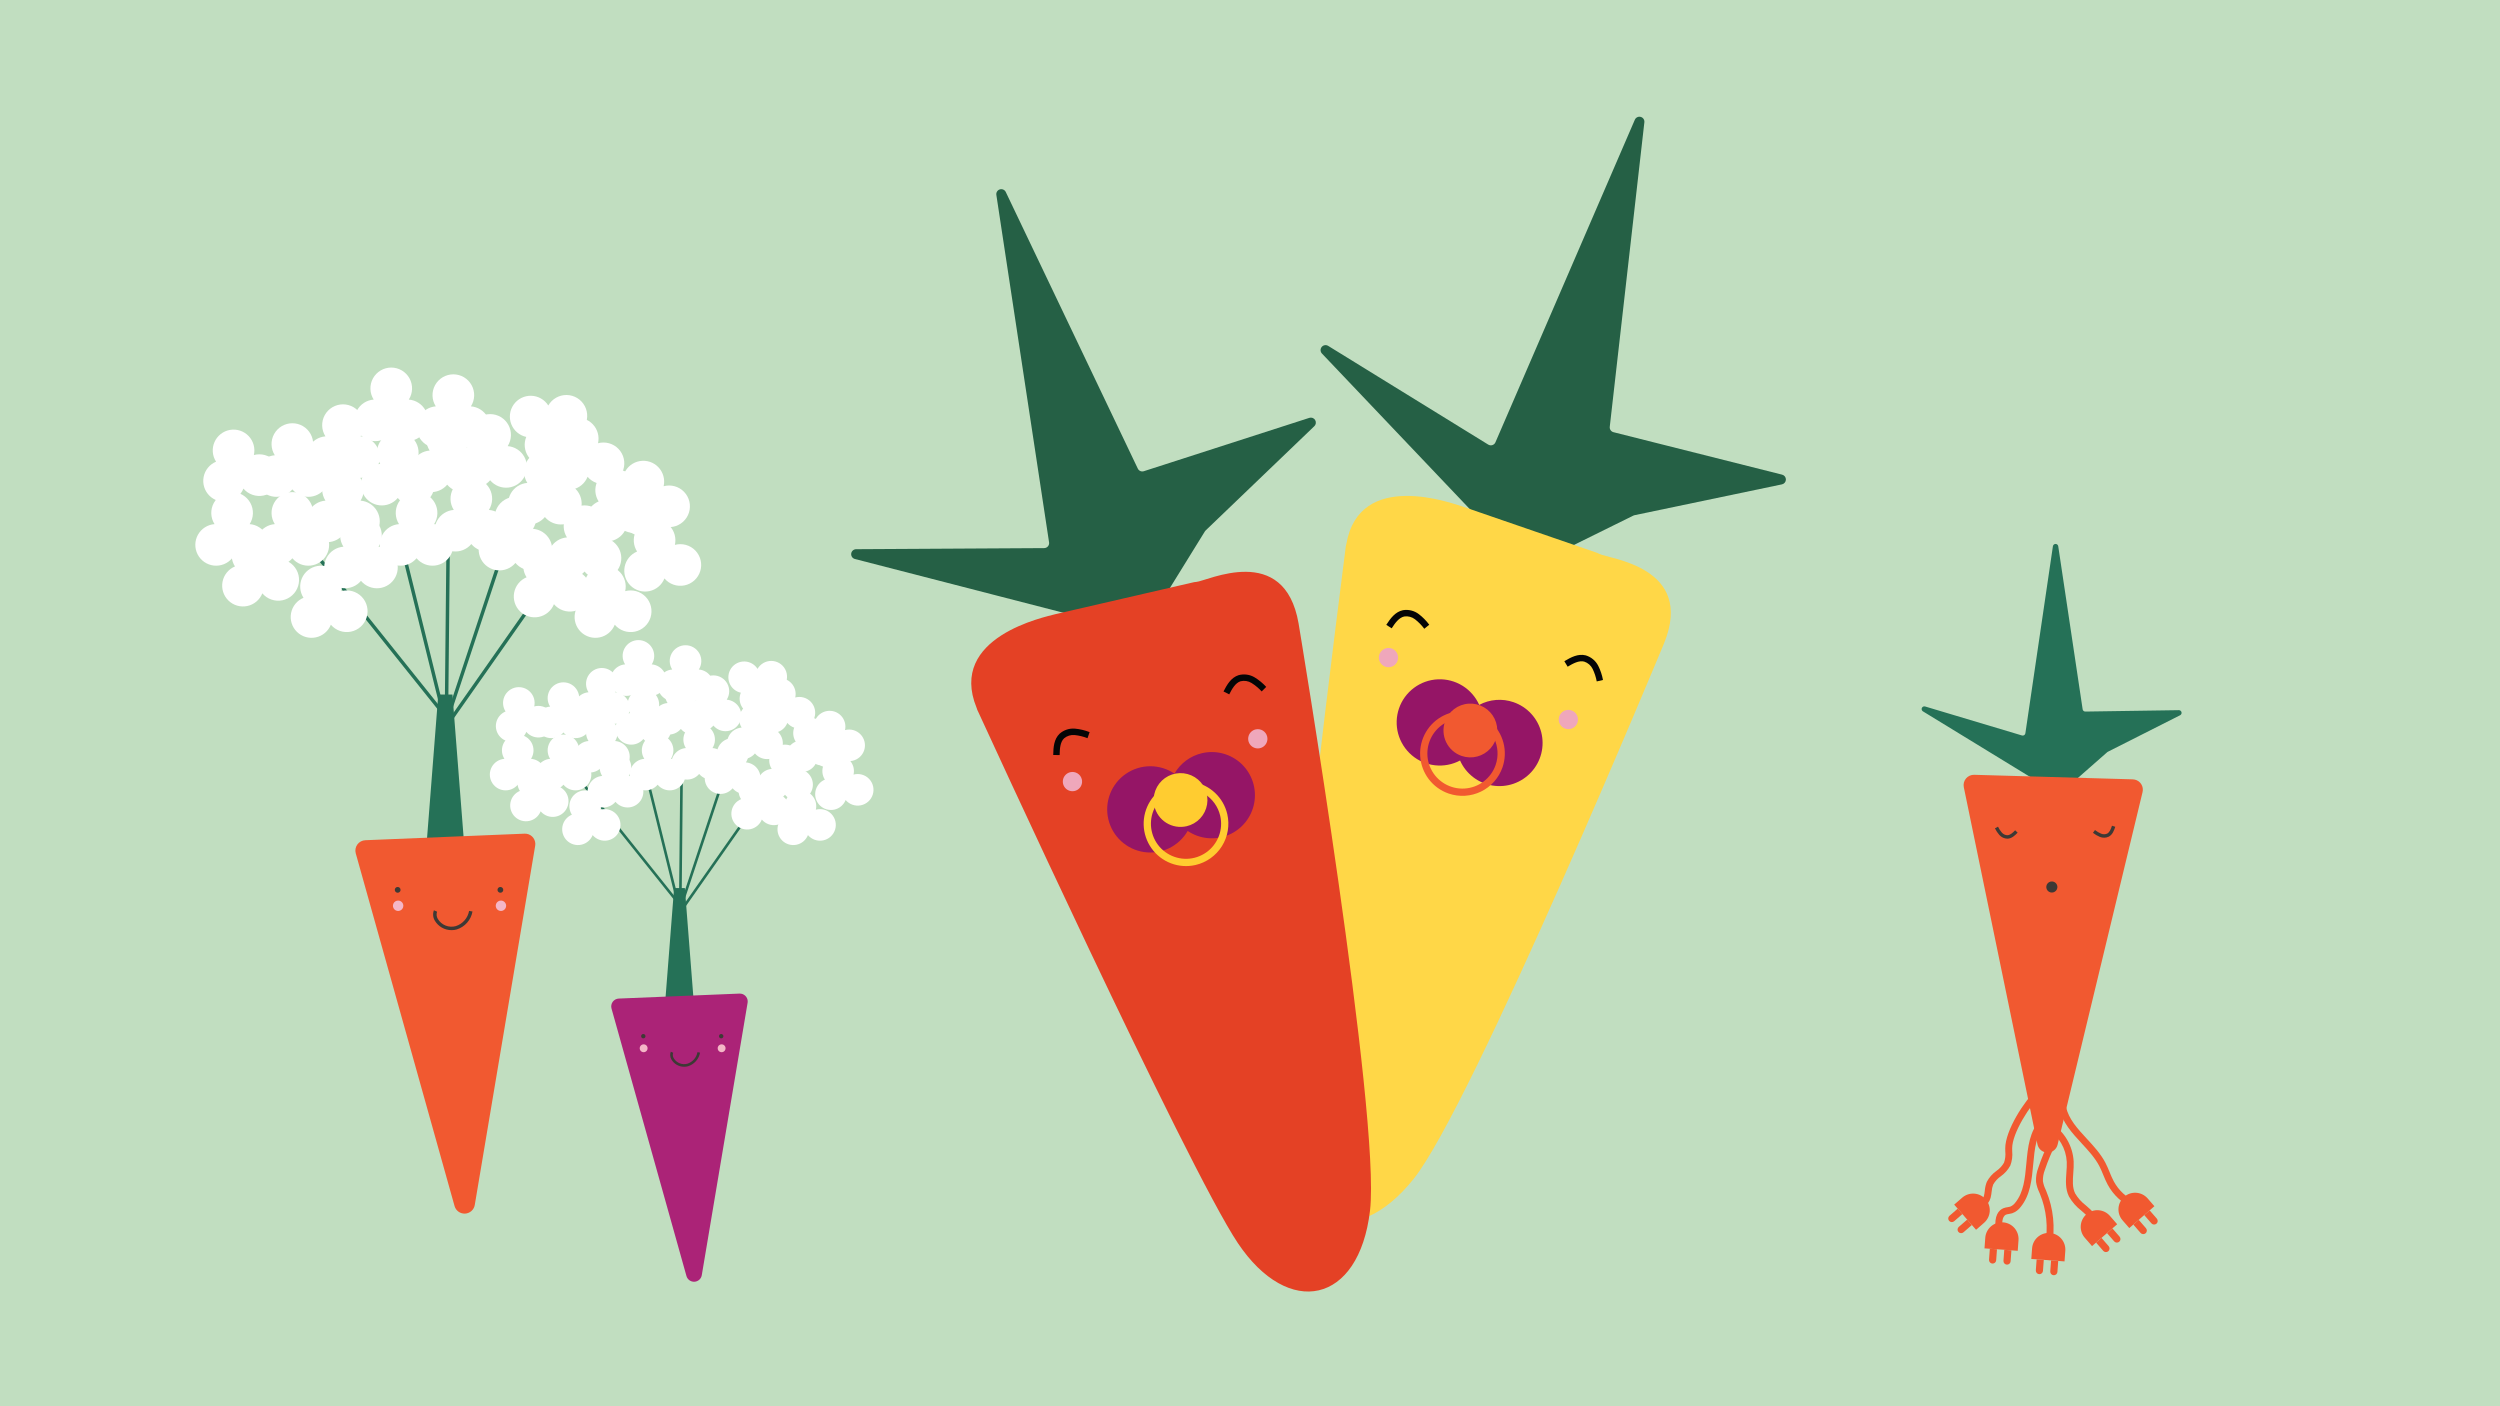 <?xml version="1.0" encoding="utf-8"?>
<svg xmlns="http://www.w3.org/2000/svg" fill="none" height="100%" overflow="visible" preserveAspectRatio="none" style="display: block;" viewBox="0 0 752 423" width="100%">
<g id="Group 2">
<g id="Groupe 8165">
<path d="M752 0H0V423H752V0Z" fill="#C1DEC0" id="Rectangle 2502"/>
</g>
<g id="Groupe 605">
<g id="Groupe 387">
<path d="M136.098 208.91L141.43 277.143H126.497L131.832 208.91H136.098Z" fill="#257157" id="Trac 808"/>
<path d="M92.516 162.769L91.7 163.422L134.356 216.741L135.172 216.089L92.516 162.769Z" fill="#257157" id="Rectangle 370"/>
<path d="M122.475 168.568L121.461 168.819L134.258 220.539L135.272 220.288L122.475 168.568Z" fill="#257157" id="Rectangle 371"/>
<path d="M134.251 167.089L133.738 218.401L134.783 218.411L135.296 167.099L134.251 167.089Z" fill="#257157" id="Rectangle 372"/>
<path d="M153.465 157.599L132.67 220.249L133.661 220.578L154.456 157.928L153.465 157.599Z" fill="#257157" id="Rectangle 373"/>
<path d="M175.416 158.812L133.82 218.092L134.673 218.691L176.27 159.411L175.416 158.812Z" fill="#257157" id="Rectangle 374"/>
<g id="Groupe 386">
<g id="Clip path group">
<g id="Rectangle 375">
</g>
<g id="Groupe 385">
<path d="M93.227 157.655C93.831 156.708 94.168 155.616 94.205 154.493C94.242 153.371 93.977 152.259 93.437 151.275C92.897 150.29 92.102 149.469 91.135 148.897C90.169 148.325 89.067 148.023 87.944 148.023C86.821 148.023 85.718 148.325 84.752 148.897C83.786 149.469 82.991 150.29 82.451 151.275C81.911 152.259 81.645 153.371 81.682 154.493C81.719 155.616 82.057 156.708 82.66 157.655C81.631 157.734 80.636 158.067 79.766 158.623C78.897 159.18 78.178 159.943 77.674 160.845C77.17 161.746 76.898 162.758 76.88 163.791C76.862 164.824 77.1 165.845 77.573 166.763C78.045 167.681 78.737 168.469 79.588 169.055C80.438 169.641 81.42 170.007 82.447 170.122C83.473 170.236 84.512 170.095 85.47 169.711C86.429 169.327 87.278 168.711 87.941 167.92C88.604 168.712 89.453 169.327 90.412 169.712C91.37 170.096 92.409 170.238 93.436 170.123C94.462 170.009 95.445 169.643 96.295 169.057C97.146 168.471 97.838 167.684 98.311 166.765C98.784 165.847 99.022 164.826 99.004 163.793C98.987 162.76 98.714 161.748 98.211 160.846C97.707 159.944 96.989 159.181 96.119 158.624C95.249 158.067 94.255 157.734 93.225 157.655" fill="white" id="Trac 809"/>
<path d="M108.457 150.589C109.06 149.642 109.398 148.55 109.435 147.428C109.472 146.306 109.206 145.194 108.666 144.209C108.126 143.225 107.331 142.404 106.365 141.831C105.399 141.259 104.296 140.957 103.173 140.957C102.05 140.957 100.948 141.259 99.982 141.831C99.015 142.404 98.221 143.225 97.68 144.209C97.14 145.194 96.875 146.306 96.912 147.428C96.949 148.55 97.286 149.642 97.89 150.589C96.86 150.669 95.867 151.002 94.997 151.559C94.127 152.116 93.409 152.879 92.906 153.781C92.403 154.683 92.13 155.695 92.113 156.727C92.095 157.76 92.334 158.78 92.806 159.699C93.279 160.617 93.971 161.404 94.821 161.99C95.672 162.575 96.654 162.942 97.68 163.056C98.706 163.171 99.745 163.029 100.703 162.645C101.662 162.261 102.511 161.646 103.174 160.855C103.837 161.646 104.686 162.262 105.644 162.646C106.603 163.031 107.642 163.172 108.668 163.058C109.695 162.944 110.677 162.577 111.528 161.991C112.378 161.405 113.071 160.618 113.544 159.7C114.016 158.781 114.255 157.76 114.237 156.728C114.22 155.695 113.947 154.683 113.444 153.781C112.94 152.879 112.221 152.116 111.351 151.559C110.481 151.002 109.486 150.669 108.457 150.589Z" fill="white" id="Trac 810"/>
<path d="M113.867 164.448C114.47 163.501 114.808 162.409 114.845 161.287C114.882 160.164 114.617 159.053 114.076 158.068C113.536 157.083 112.742 156.262 111.775 155.69C110.809 155.118 109.707 154.816 108.584 154.816C107.461 154.816 106.358 155.118 105.392 155.69C104.426 156.262 103.631 157.083 103.091 158.068C102.551 159.053 102.285 160.164 102.322 161.287C102.359 162.409 102.697 163.501 103.3 164.448C102.271 164.528 101.277 164.861 100.407 165.417C99.537 165.974 98.819 166.737 98.316 167.639C97.812 168.541 97.54 169.553 97.522 170.585C97.505 171.618 97.743 172.639 98.215 173.557C98.688 174.475 99.38 175.262 100.231 175.848C101.081 176.434 102.063 176.8 103.089 176.915C104.116 177.029 105.154 176.888 106.113 176.504C107.071 176.12 107.92 175.504 108.583 174.713C109.246 175.505 110.095 176.12 111.054 176.505C112.012 176.889 113.051 177.031 114.078 176.916C115.104 176.802 116.087 176.436 116.937 175.85C117.788 175.264 118.48 174.477 118.953 173.558C119.426 172.64 119.664 171.619 119.647 170.586C119.629 169.553 119.357 168.541 118.853 167.639C118.35 166.737 117.631 165.974 116.761 165.417C115.891 164.86 114.897 164.527 113.867 164.448Z" fill="white" id="Trac 811"/>
<path d="M130.584 157.655C131.187 156.708 131.525 155.616 131.562 154.493C131.599 153.371 131.333 152.259 130.793 151.275C130.253 150.29 129.458 149.469 128.492 148.897C127.526 148.325 126.423 148.023 125.3 148.023C124.177 148.023 123.075 148.325 122.109 148.897C121.142 149.469 120.348 150.29 119.808 151.275C119.267 152.259 119.002 153.371 119.039 154.493C119.076 155.616 119.414 156.708 120.017 157.655C118.988 157.734 117.994 158.067 117.124 158.624C116.254 159.181 115.536 159.944 115.032 160.846C114.529 161.748 114.256 162.76 114.239 163.792C114.222 164.825 114.46 165.846 114.932 166.764C115.405 167.682 116.097 168.469 116.947 169.055C117.798 169.641 118.78 170.007 119.806 170.122C120.832 170.236 121.871 170.095 122.83 169.711C123.788 169.327 124.637 168.711 125.3 167.92C125.963 168.712 126.812 169.327 127.771 169.712C128.729 170.096 129.768 170.238 130.795 170.123C131.821 170.009 132.804 169.643 133.654 169.057C134.505 168.471 135.197 167.684 135.67 166.765C136.143 165.847 136.381 164.826 136.364 163.793C136.346 162.76 136.073 161.748 135.57 160.846C135.066 159.944 134.348 159.181 133.478 158.624C132.608 158.067 131.614 157.734 130.584 157.655Z" fill="white" id="Trac 812"/>
<path d="M124.932 139.529C125.535 138.582 125.873 137.49 125.91 136.368C125.947 135.245 125.681 134.134 125.141 133.149C124.601 132.165 123.806 131.343 122.84 130.771C121.873 130.199 120.771 129.897 119.648 129.897C118.525 129.897 117.423 130.199 116.456 130.771C115.49 131.343 114.695 132.165 114.155 133.149C113.615 134.134 113.35 135.245 113.387 136.368C113.423 137.49 113.761 138.582 114.365 139.529C113.335 139.609 112.341 139.942 111.471 140.499C110.602 141.056 109.883 141.819 109.38 142.721C108.876 143.623 108.604 144.635 108.586 145.667C108.569 146.7 108.807 147.721 109.28 148.639C109.752 149.557 110.445 150.345 111.295 150.93C112.146 151.516 113.128 151.883 114.154 151.997C115.18 152.112 116.219 151.971 117.178 151.587C118.136 151.203 118.985 150.587 119.649 149.796C120.312 150.587 121.161 151.203 122.119 151.587C123.078 151.971 124.117 152.112 125.143 151.997C126.17 151.883 127.152 151.516 128.002 150.93C128.853 150.344 129.545 149.557 130.018 148.639C130.49 147.721 130.728 146.7 130.711 145.667C130.693 144.634 130.421 143.622 129.917 142.72C129.414 141.819 128.695 141.055 127.825 140.499C126.955 139.942 125.961 139.609 124.932 139.529Z" fill="white" id="Trac 813"/>
<path d="M147.059 153.384C147.662 152.437 148 151.345 148.037 150.223C148.074 149.1 147.809 147.989 147.268 147.004C146.728 146.019 145.934 145.198 144.967 144.626C144.001 144.054 142.899 143.752 141.776 143.752C140.653 143.752 139.55 144.054 138.584 144.626C137.618 145.198 136.823 146.019 136.283 147.004C135.743 147.989 135.477 149.1 135.514 150.223C135.551 151.345 135.889 152.437 136.492 153.384C135.463 153.464 134.469 153.797 133.599 154.354C132.73 154.91 132.011 155.674 131.508 156.575C131.005 157.477 130.732 158.489 130.715 159.522C130.698 160.554 130.936 161.575 131.408 162.493C131.881 163.411 132.573 164.198 133.424 164.784C134.274 165.37 135.256 165.736 136.282 165.851C137.308 165.965 138.347 165.824 139.306 165.44C140.264 165.056 141.113 164.44 141.776 163.649C142.439 164.441 143.288 165.056 144.246 165.441C145.205 165.825 146.244 165.967 147.271 165.852C148.297 165.738 149.279 165.372 150.13 164.786C150.981 164.2 151.673 163.413 152.146 162.494C152.619 161.576 152.857 160.555 152.839 159.522C152.822 158.489 152.549 157.477 152.046 156.575C151.542 155.673 150.824 154.91 149.954 154.353C149.084 153.796 148.089 153.463 147.059 153.384Z" fill="white" id="Trac 814"/>
<path d="M160.328 159.071C160.932 158.124 161.27 157.033 161.306 155.91C161.343 154.788 161.078 153.676 160.538 152.691C159.998 151.707 159.203 150.886 158.237 150.313C157.27 149.741 156.168 149.439 155.045 149.439C153.922 149.439 152.819 149.741 151.853 150.313C150.887 150.886 150.092 151.707 149.552 152.691C149.012 153.676 148.746 154.788 148.783 155.91C148.82 157.033 149.158 158.124 149.761 159.071C148.732 159.151 147.738 159.484 146.868 160.041C145.999 160.598 145.28 161.361 144.777 162.263C144.273 163.164 144.001 164.176 143.983 165.209C143.966 166.241 144.204 167.262 144.677 168.18C145.149 169.099 145.841 169.886 146.692 170.472C147.542 171.057 148.524 171.424 149.551 171.538C150.577 171.653 151.615 171.512 152.574 171.127C153.533 170.743 154.381 170.128 155.044 169.337C155.708 170.128 156.556 170.744 157.515 171.128C158.474 171.513 159.513 171.654 160.539 171.54C161.566 171.426 162.548 171.059 163.399 170.473C164.249 169.887 164.942 169.1 165.414 168.182C165.887 167.263 166.125 166.242 166.108 165.21C166.09 164.177 165.818 163.165 165.314 162.263C164.811 161.361 164.092 160.598 163.222 160.041C162.352 159.484 161.358 159.151 160.328 159.071Z" fill="white" id="Trac 815"/>
<path d="M181.104 161.653C181.708 160.706 182.045 159.614 182.082 158.492C182.119 157.37 181.854 156.258 181.314 155.273C180.774 154.289 179.979 153.467 179.012 152.895C178.046 152.323 176.944 152.021 175.821 152.021C174.698 152.021 173.595 152.323 172.629 152.895C171.663 153.467 170.868 154.289 170.328 155.273C169.788 156.258 169.522 157.37 169.559 158.492C169.596 159.614 169.934 160.706 170.537 161.653C169.508 161.733 168.514 162.066 167.644 162.623C166.775 163.18 166.056 163.943 165.553 164.845C165.05 165.747 164.777 166.759 164.76 167.791C164.743 168.824 164.981 169.844 165.453 170.763C165.926 171.681 166.618 172.468 167.469 173.054C168.319 173.639 169.301 174.006 170.327 174.12C171.354 174.235 172.392 174.093 173.351 173.709C174.309 173.325 175.158 172.71 175.821 171.918C176.484 172.71 177.333 173.326 178.292 173.71C179.25 174.095 180.289 174.236 181.316 174.122C182.342 174.008 183.325 173.641 184.175 173.055C185.026 172.469 185.718 171.682 186.191 170.764C186.664 169.845 186.902 168.824 186.885 167.792C186.867 166.759 186.594 165.747 186.091 164.845C185.587 163.943 184.869 163.179 183.999 162.623C183.129 162.066 182.134 161.733 181.104 161.653Z" fill="white" id="Trac 816"/>
<path d="M169.186 145.258C169.79 144.311 170.128 143.219 170.165 142.097C170.201 140.974 169.936 139.863 169.396 138.878C168.856 137.893 168.061 137.072 167.095 136.5C166.128 135.928 165.026 135.626 163.903 135.626C162.78 135.626 161.678 135.928 160.711 136.5C159.745 137.072 158.95 137.893 158.41 138.878C157.87 139.863 157.604 140.974 157.641 142.097C157.678 143.219 158.016 144.311 158.62 145.258C157.59 145.338 156.596 145.671 155.727 146.228C154.857 146.784 154.139 147.548 153.635 148.449C153.132 149.351 152.86 150.363 152.842 151.396C152.825 152.428 153.063 153.449 153.536 154.367C154.008 155.285 154.701 156.072 155.551 156.658C156.401 157.244 157.383 157.61 158.41 157.725C159.436 157.839 160.474 157.698 161.433 157.314C162.392 156.93 163.24 156.314 163.903 155.523C164.566 156.315 165.415 156.93 166.374 157.315C167.333 157.699 168.371 157.841 169.398 157.726C170.424 157.612 171.407 157.246 172.257 156.66C173.108 156.074 173.801 155.287 174.273 154.368C174.746 153.45 174.984 152.429 174.967 151.396C174.949 150.363 174.677 149.351 174.173 148.449C173.67 147.547 172.951 146.784 172.081 146.227C171.211 145.67 170.216 145.337 169.186 145.258Z" fill="white" id="Trac 817"/>
<path d="M141.648 122.231C142.252 121.284 142.59 120.192 142.627 119.07C142.663 117.947 142.398 116.836 141.858 115.851C141.318 114.867 140.523 114.045 139.557 113.473C138.59 112.901 137.488 112.599 136.365 112.599C135.242 112.599 134.14 112.901 133.173 113.473C132.207 114.045 131.412 114.867 130.872 115.851C130.332 116.836 130.067 117.947 130.103 119.07C130.14 120.192 130.478 121.284 131.082 122.231C130.052 122.311 129.058 122.644 128.189 123.201C127.319 123.758 126.601 124.521 126.097 125.423C125.594 126.324 125.322 127.337 125.304 128.369C125.287 129.401 125.525 130.422 125.998 131.34C126.47 132.258 127.163 133.045 128.013 133.631C128.863 134.217 129.845 134.584 130.872 134.698C131.898 134.812 132.937 134.671 133.895 134.287C134.854 133.903 135.702 133.288 136.365 132.496C137.029 133.288 137.877 133.904 138.836 134.288C139.795 134.673 140.833 134.814 141.86 134.7C142.887 134.585 143.869 134.219 144.719 133.633C145.57 133.047 146.263 132.26 146.735 131.342C147.208 130.423 147.446 129.402 147.429 128.369C147.411 127.337 147.139 126.324 146.635 125.422C146.132 124.521 145.413 123.757 144.543 123.2C143.673 122.644 142.678 122.311 141.648 122.231Z" fill="white" id="Trac 818"/>
<path d="M152.711 134.194C153.315 133.247 153.652 132.155 153.689 131.033C153.726 129.91 153.461 128.799 152.921 127.814C152.38 126.829 151.586 126.008 150.619 125.436C149.653 124.864 148.551 124.562 147.428 124.562C146.305 124.562 145.202 124.864 144.236 125.436C143.27 126.008 142.475 126.829 141.935 127.814C141.395 128.799 141.129 129.91 141.166 131.033C141.203 132.155 141.541 133.247 142.144 134.194C141.115 134.274 140.121 134.607 139.251 135.164C138.382 135.721 137.663 136.484 137.16 137.386C136.657 138.287 136.384 139.299 136.367 140.332C136.35 141.364 136.588 142.385 137.06 143.303C137.533 144.221 138.225 145.008 139.076 145.594C139.926 146.18 140.908 146.546 141.934 146.661C142.961 146.775 143.999 146.634 144.958 146.25C145.916 145.866 146.765 145.251 147.428 144.459C148.091 145.251 148.94 145.867 149.899 146.251C150.857 146.635 151.896 146.777 152.923 146.663C153.949 146.548 154.932 146.182 155.782 145.596C156.633 145.01 157.325 144.223 157.798 143.304C158.271 142.386 158.509 141.365 158.491 140.332C158.474 139.299 158.201 138.287 157.698 137.385C157.194 136.483 156.475 135.72 155.605 135.163C154.735 134.606 153.741 134.273 152.711 134.194Z" fill="white" id="Trac 819"/>
<path d="M139.8 135.528C140.403 134.58 140.741 133.489 140.778 132.366C140.815 131.244 140.549 130.132 140.009 129.148C139.469 128.163 138.675 127.342 137.708 126.77C136.742 126.197 135.639 125.896 134.516 125.896C133.393 125.896 132.291 126.197 131.325 126.77C130.358 127.342 129.564 128.163 129.024 129.148C128.484 130.132 128.218 131.244 128.255 132.366C128.292 133.489 128.63 134.58 129.233 135.528C128.204 135.607 127.21 135.94 126.34 136.497C125.471 137.054 124.752 137.817 124.249 138.719C123.746 139.621 123.473 140.633 123.456 141.665C123.438 142.698 123.677 143.719 124.149 144.637C124.622 145.555 125.314 146.342 126.164 146.928C127.015 147.513 127.997 147.88 129.023 147.994C130.049 148.109 131.088 147.968 132.047 147.583C133.005 147.199 133.854 146.584 134.517 145.793C135.18 146.585 136.029 147.2 136.987 147.585C137.946 147.969 138.985 148.11 140.011 147.996C141.038 147.882 142.02 147.515 142.871 146.929C143.722 146.344 144.414 145.556 144.887 144.638C145.36 143.72 145.598 142.699 145.58 141.666C145.563 140.633 145.29 139.621 144.787 138.719C144.283 137.817 143.564 137.054 142.695 136.497C141.825 135.94 140.83 135.607 139.8 135.528Z" fill="white" id="Trac 820"/>
<path d="M93.227 136.944C93.831 135.997 94.168 134.905 94.205 133.783C94.242 132.66 93.977 131.549 93.437 130.564C92.897 129.58 92.102 128.758 91.135 128.186C90.169 127.614 89.067 127.312 87.944 127.312C86.821 127.312 85.718 127.614 84.752 128.186C83.786 128.758 82.991 129.58 82.451 130.564C81.911 131.549 81.645 132.66 81.682 133.783C81.719 134.905 82.057 135.997 82.66 136.944C81.631 137.023 80.636 137.356 79.766 137.913C78.897 138.469 78.178 139.232 77.674 140.134C77.17 141.036 76.898 142.048 76.88 143.08C76.862 144.113 77.1 145.134 77.573 146.052C78.045 146.971 78.737 147.758 79.588 148.344C80.438 148.93 81.42 149.297 82.447 149.411C83.473 149.526 84.512 149.385 85.47 149C86.429 148.616 87.278 148.001 87.941 147.209C88.604 148.001 89.453 148.617 90.412 149.001C91.37 149.386 92.409 149.527 93.436 149.413C94.462 149.298 95.445 148.932 96.295 148.346C97.146 147.76 97.838 146.973 98.311 146.055C98.784 145.136 99.022 144.115 99.004 143.082C98.987 142.05 98.714 141.037 98.211 140.135C97.707 139.234 96.989 138.47 96.119 137.913C95.249 137.357 94.255 137.024 93.225 136.944" fill="white" id="Trac 821"/>
<path d="M75.098 157.655C75.701 156.708 76.039 155.616 76.076 154.493C76.113 153.371 75.847 152.259 75.307 151.275C74.767 150.29 73.972 149.469 73.006 148.897C72.04 148.325 70.937 148.023 69.814 148.023C68.692 148.023 67.589 148.325 66.623 148.897C65.656 149.469 64.862 150.29 64.322 151.275C63.782 152.259 63.516 153.371 63.553 154.493C63.59 155.616 63.928 156.708 64.531 157.655C63.502 157.735 62.508 158.068 61.638 158.625C60.769 159.181 60.05 159.945 59.547 160.846C59.044 161.748 58.771 162.76 58.754 163.793C58.736 164.825 58.975 165.846 59.447 166.764C59.92 167.682 60.612 168.469 61.462 169.055C62.313 169.641 63.295 170.007 64.321 170.122C65.347 170.236 66.386 170.095 67.344 169.711C68.303 169.327 69.152 168.711 69.815 167.92C70.478 168.712 71.327 169.327 72.285 169.712C73.244 170.096 74.283 170.238 75.309 170.123C76.336 170.009 77.318 169.643 78.169 169.057C79.02 168.471 79.712 167.684 80.185 166.765C80.657 165.847 80.896 164.826 80.878 163.793C80.861 162.76 80.588 161.748 80.085 160.846C79.581 159.944 78.862 159.181 77.993 158.624C77.123 158.067 76.128 157.734 75.098 157.655Z" fill="white" id="Trac 822"/>
<path d="M108.457 131.257C109.06 130.31 109.398 129.218 109.435 128.095C109.472 126.973 109.206 125.861 108.666 124.877C108.126 123.892 107.331 123.071 106.365 122.499C105.399 121.927 104.296 121.625 103.173 121.625C102.05 121.625 100.948 121.927 99.982 122.499C99.015 123.071 98.221 123.892 97.68 124.877C97.14 125.861 96.875 126.973 96.912 128.095C96.949 129.218 97.286 130.31 97.89 131.257C96.86 131.337 95.867 131.67 94.997 132.227C94.127 132.783 93.409 133.547 92.906 134.448C92.403 135.35 92.13 136.362 92.113 137.395C92.095 138.427 92.334 139.448 92.806 140.366C93.279 141.284 93.971 142.071 94.821 142.657C95.672 143.243 96.654 143.609 97.68 143.724C98.706 143.838 99.745 143.697 100.703 143.313C101.662 142.929 102.511 142.313 103.174 141.522C103.837 142.314 104.686 142.929 105.644 143.314C106.603 143.698 107.642 143.84 108.668 143.725C109.695 143.611 110.677 143.245 111.528 142.659C112.378 142.073 113.071 141.286 113.544 140.367C114.016 139.449 114.255 138.428 114.237 137.395C114.22 136.362 113.947 135.35 113.444 134.448C112.94 133.546 112.221 132.783 111.351 132.226C110.481 131.669 109.486 131.336 108.457 131.257Z" fill="white" id="Trac 823"/>
<path d="M122.969 120.193C123.572 119.246 123.91 118.154 123.947 117.031C123.984 115.909 123.718 114.797 123.178 113.813C122.638 112.828 121.843 112.007 120.877 111.435C119.911 110.863 118.808 110.561 117.685 110.561C116.562 110.561 115.46 110.863 114.494 111.435C113.527 112.007 112.733 112.828 112.193 113.813C111.652 114.797 111.387 115.909 111.424 117.031C111.461 118.154 111.799 119.246 112.402 120.193C111.373 120.273 110.379 120.606 109.509 121.163C108.64 121.719 107.921 122.483 107.418 123.384C106.915 124.286 106.642 125.298 106.625 126.331C106.607 127.363 106.846 128.384 107.318 129.302C107.791 130.22 108.483 131.007 109.333 131.593C110.184 132.179 111.166 132.545 112.192 132.66C113.218 132.774 114.257 132.633 115.215 132.249C116.174 131.865 117.023 131.249 117.686 130.458C118.349 131.25 119.198 131.865 120.156 132.25C121.115 132.634 122.154 132.776 123.181 132.661C124.207 132.547 125.19 132.181 126.04 131.595C126.891 131.009 127.583 130.221 128.056 129.303C128.529 128.384 128.767 127.363 128.749 126.331C128.732 125.298 128.459 124.285 127.955 123.384C127.452 122.482 126.733 121.718 125.863 121.162C124.993 120.605 123.999 120.272 122.969 120.193Z" fill="white" id="Trac 824"/>
<path d="M169.842 131.326C170.961 131.42 172.085 131.211 173.096 130.721C174.107 130.232 174.968 129.48 175.588 128.543C176.209 127.607 176.566 126.521 176.623 125.4C176.68 124.278 176.434 123.161 175.912 122.167C175.389 121.173 174.609 120.337 173.653 119.748C172.697 119.159 171.6 118.837 170.477 118.817C169.354 118.797 168.246 119.08 167.269 119.635C166.293 120.19 165.484 120.997 164.926 121.972C164.376 121.098 163.619 120.374 162.721 119.864C161.824 119.354 160.814 119.073 159.782 119.048C158.75 119.022 157.727 119.252 156.806 119.717C155.884 120.182 155.091 120.868 154.499 121.713C153.906 122.559 153.532 123.537 153.409 124.563C153.286 125.588 153.418 126.627 153.794 127.589C154.17 128.55 154.778 129.404 155.564 130.073C156.35 130.743 157.289 131.208 158.298 131.427C157.905 132.383 157.755 133.42 157.86 134.448C157.966 135.475 158.324 136.461 158.903 137.317C159.481 138.172 160.263 138.871 161.177 139.352C162.092 139.832 163.111 140.079 164.143 140.07C165.176 140.062 166.191 139.798 167.097 139.302C168.003 138.806 168.773 138.093 169.337 137.228C169.901 136.363 170.242 135.371 170.33 134.342C170.418 133.313 170.251 132.278 169.842 131.33" fill="white" id="Trac 825"/>
<path d="M176.745 143.418C177.47 144.275 178.412 144.922 179.473 145.29C180.533 145.658 181.674 145.734 182.774 145.511C183.874 145.288 184.894 144.773 185.727 144.02C186.56 143.267 187.175 142.304 187.509 141.232C187.842 140.16 187.881 139.018 187.622 137.926C187.363 136.833 186.815 135.831 186.035 135.023C185.256 134.215 184.274 133.631 183.191 133.333C182.109 133.035 180.966 133.033 179.883 133.327C180.112 132.321 180.089 131.273 179.816 130.277C179.542 129.281 179.027 128.368 178.315 127.62C177.604 126.872 176.718 126.311 175.737 125.988C174.756 125.665 173.711 125.589 172.694 125.768C171.677 125.947 170.72 126.374 169.908 127.012C169.096 127.65 168.454 128.479 168.04 129.425C167.627 130.372 167.453 131.405 167.535 132.435C167.618 133.464 167.953 134.457 168.512 135.325C167.559 135.723 166.719 136.351 166.067 137.152C165.415 137.954 164.972 138.904 164.776 139.918C164.58 140.932 164.638 141.979 164.945 142.966C165.252 143.952 165.799 144.847 166.535 145.571C167.272 146.295 168.177 146.826 169.168 147.116C170.16 147.406 171.208 147.446 172.218 147.232C173.229 147.019 174.171 146.559 174.961 145.893C175.751 145.228 176.364 144.377 176.746 143.417" fill="white" id="Trac 826"/>
<path d="M188.306 158.93C189.031 159.787 189.974 160.434 191.034 160.802C192.095 161.17 193.235 161.246 194.335 161.023C195.436 160.8 196.455 160.285 197.288 159.532C198.121 158.779 198.737 157.816 199.07 156.744C199.404 155.672 199.443 154.53 199.184 153.438C198.924 152.345 198.376 151.343 197.597 150.535C196.817 149.727 195.835 149.143 194.753 148.845C193.67 148.547 192.528 148.545 191.444 148.839C191.674 147.833 191.651 146.785 191.377 145.789C191.104 144.793 190.588 143.881 189.877 143.132C189.165 142.384 188.279 141.823 187.299 141.5C186.318 141.177 185.272 141.101 184.255 141.28C183.238 141.459 182.281 141.886 181.469 142.524C180.657 143.162 180.016 143.991 179.602 144.938C179.188 145.884 179.014 146.917 179.097 147.947C179.179 148.976 179.515 149.969 180.074 150.837C179.12 151.235 178.28 151.863 177.628 152.664C176.977 153.466 176.533 154.416 176.337 155.43C176.142 156.445 176.2 157.491 176.507 158.478C176.814 159.464 177.36 160.359 178.097 161.083C178.834 161.807 179.738 162.338 180.73 162.628C181.721 162.918 182.769 162.958 183.78 162.744C184.791 162.531 185.733 162.071 186.523 161.405C187.313 160.74 187.926 159.889 188.307 158.929" fill="white" id="Trac 827"/>
<path d="M196.482 156.348C197.207 157.205 198.15 157.852 199.21 158.22C200.271 158.588 201.411 158.665 202.511 158.441C203.611 158.218 204.631 157.703 205.464 156.95C206.297 156.197 206.913 155.234 207.246 154.162C207.58 153.09 207.619 151.948 207.36 150.856C207.1 149.764 206.552 148.761 205.773 147.953C204.993 147.145 204.011 146.561 202.929 146.263C201.846 145.965 200.704 145.963 199.62 146.258C199.85 145.251 199.827 144.203 199.553 143.207C199.28 142.211 198.764 141.299 198.053 140.55C197.341 139.802 196.455 139.241 195.475 138.918C194.494 138.595 193.448 138.519 192.431 138.698C191.414 138.877 190.457 139.304 189.645 139.942C188.833 140.581 188.192 141.41 187.778 142.356C187.364 143.302 187.19 144.335 187.273 145.365C187.355 146.394 187.691 147.387 188.25 148.255C187.296 148.653 186.456 149.281 185.804 150.082C185.153 150.884 184.709 151.834 184.513 152.848C184.318 153.863 184.376 154.91 184.683 155.896C184.99 156.882 185.536 157.777 186.273 158.501C187.01 159.226 187.914 159.756 188.906 160.046C189.897 160.336 190.945 160.376 191.956 160.162C192.967 159.949 193.909 159.489 194.699 158.823C195.489 158.158 196.102 157.307 196.483 156.347" fill="white" id="Trac 828"/>
<path d="M199.867 173.993C200.592 174.85 201.534 175.496 202.595 175.865C203.655 176.233 204.795 176.309 205.896 176.086C206.996 175.862 208.016 175.347 208.849 174.595C209.682 173.842 210.297 172.879 210.631 171.807C210.964 170.735 211.003 169.593 210.744 168.501C210.485 167.408 209.937 166.406 209.157 165.598C208.378 164.79 207.395 164.206 206.313 163.908C205.231 163.609 204.088 163.607 203.005 163.902C203.234 162.895 203.211 161.847 202.938 160.852C202.664 159.856 202.149 158.943 201.437 158.195C200.725 157.447 199.84 156.886 198.859 156.563C197.878 156.24 196.833 156.164 195.816 156.343C194.799 156.521 193.842 156.949 193.03 157.587C192.218 158.225 191.576 159.054 191.162 160C190.748 160.946 190.575 161.98 190.657 163.009C190.739 164.039 191.075 165.032 191.634 165.9C190.681 166.298 189.841 166.926 189.189 167.727C188.537 168.528 188.093 169.479 187.898 170.493C187.702 171.507 187.76 172.554 188.067 173.541C188.374 174.527 188.921 175.422 189.657 176.146C190.394 176.87 191.299 177.401 192.29 177.69C193.282 177.98 194.329 178.02 195.34 177.807C196.351 177.594 197.293 177.134 198.083 176.468C198.873 175.802 199.486 174.951 199.867 173.991" fill="white" id="Trac 829"/>
<path d="M166.629 181.742C167.354 182.599 168.297 183.245 169.357 183.613C170.418 183.981 171.558 184.058 172.658 183.834C173.758 183.611 174.778 183.096 175.611 182.343C176.444 181.59 177.06 180.628 177.393 179.556C177.726 178.483 177.766 177.341 177.506 176.249C177.247 175.157 176.699 174.154 175.92 173.346C175.14 172.538 174.158 171.954 173.076 171.656C171.993 171.358 170.851 171.356 169.767 171.651C169.997 170.644 169.974 169.596 169.7 168.6C169.427 167.604 168.911 166.692 168.199 165.943C167.488 165.195 166.602 164.635 165.621 164.311C164.641 163.988 163.595 163.913 162.578 164.091C161.561 164.27 160.604 164.697 159.792 165.336C158.98 165.974 158.339 166.803 157.925 167.749C157.511 168.695 157.337 169.729 157.42 170.758C157.502 171.787 157.837 172.78 158.396 173.649C157.443 174.047 156.603 174.674 155.951 175.476C155.299 176.277 154.856 177.227 154.66 178.241C154.464 179.256 154.523 180.303 154.83 181.289C155.137 182.275 155.683 183.171 156.42 183.895C157.157 184.619 158.061 185.149 159.053 185.439C160.044 185.729 161.092 185.769 162.103 185.556C163.113 185.342 164.056 184.882 164.846 184.217C165.636 183.551 166.248 182.7 166.63 181.74" fill="white" id="Trac 830"/>
<path d="M184.921 187.911C185.646 188.768 186.588 189.414 187.649 189.783C188.709 190.151 189.849 190.227 190.95 190.004C192.05 189.78 193.07 189.265 193.903 188.513C194.736 187.76 195.351 186.797 195.685 185.725C196.018 184.653 196.057 183.511 195.798 182.419C195.539 181.326 194.991 180.324 194.211 179.516C193.432 178.708 192.45 178.124 191.367 177.826C190.285 177.527 189.142 177.525 188.059 177.82C188.288 176.813 188.265 175.765 187.992 174.77C187.718 173.774 187.203 172.861 186.491 172.113C185.779 171.365 184.894 170.804 183.913 170.481C182.932 170.158 181.887 170.082 180.87 170.261C179.853 170.439 178.896 170.867 178.084 171.505C177.272 172.143 176.63 172.972 176.216 173.918C175.803 174.864 175.629 175.898 175.711 176.927C175.794 177.957 176.129 178.95 176.688 179.818C175.735 180.216 174.895 180.844 174.243 181.645C173.591 182.446 173.147 183.397 172.952 184.411C172.756 185.425 172.814 186.472 173.121 187.459C173.428 188.445 173.975 189.34 174.711 190.064C175.448 190.788 176.353 191.319 177.344 191.609C178.336 191.898 179.384 191.938 180.394 191.725C181.405 191.512 182.347 191.052 183.137 190.386C183.927 189.72 184.54 188.87 184.922 187.909" fill="white" id="Trac 831"/>
<path d="M99.522 187.911C100.248 188.767 101.19 189.413 102.25 189.781C103.311 190.149 104.451 190.225 105.55 190.001C106.65 189.778 107.67 189.263 108.503 188.51C109.335 187.758 109.951 186.795 110.284 185.724C110.618 184.652 110.657 183.51 110.398 182.418C110.139 181.326 109.592 180.324 108.813 179.515C108.034 178.707 107.053 178.123 105.971 177.824C104.889 177.525 103.747 177.523 102.663 177.816C102.893 176.81 102.87 175.762 102.596 174.766C102.323 173.77 101.807 172.858 101.096 172.109C100.384 171.361 99.498 170.8 98.518 170.477C97.537 170.154 96.491 170.078 95.474 170.257C94.457 170.436 93.5 170.863 92.688 171.501C91.876 172.139 91.235 172.968 90.821 173.915C90.407 174.861 90.234 175.894 90.316 176.924C90.398 177.953 90.734 178.946 91.293 179.814C90.339 180.212 89.499 180.839 88.847 181.64C88.195 182.441 87.751 183.391 87.555 184.405C87.359 185.419 87.417 186.466 87.723 187.453C88.03 188.439 88.575 189.334 89.312 190.059C90.048 190.783 90.952 191.314 91.943 191.605C92.935 191.895 93.982 191.936 94.993 191.723C96.004 191.51 96.946 191.051 97.737 190.386C98.527 189.721 99.14 188.871 99.522 187.911Z" fill="white" id="Trac 832"/>
<path d="M78.91 178.475C79.635 179.332 80.578 179.978 81.638 180.346C82.699 180.715 83.839 180.791 84.939 180.568C86.039 180.344 87.059 179.829 87.892 179.076C88.725 178.324 89.341 177.361 89.674 176.289C90.007 175.217 90.047 174.075 89.787 172.982C89.528 171.89 88.98 170.887 88.201 170.079C87.421 169.271 86.439 168.688 85.356 168.389C84.274 168.091 83.132 168.089 82.048 168.384C82.278 167.377 82.255 166.329 81.981 165.333C81.708 164.338 81.192 163.425 80.48 162.677C79.769 161.928 78.883 161.368 77.902 161.045C76.922 160.721 75.876 160.646 74.859 160.825C73.842 161.003 72.885 161.431 72.073 162.069C71.261 162.707 70.62 163.536 70.206 164.482C69.792 165.428 69.618 166.462 69.701 167.491C69.783 168.521 70.118 169.514 70.677 170.382C69.724 170.78 68.884 171.408 68.232 172.209C67.58 173.01 67.137 173.96 66.941 174.975C66.746 175.989 66.804 177.036 67.111 178.022C67.418 179.009 67.964 179.904 68.701 180.628C69.438 181.352 70.342 181.883 71.334 182.172C72.325 182.462 73.373 182.502 74.384 182.289C75.394 182.076 76.337 181.616 77.127 180.95C77.916 180.284 78.529 179.433 78.911 178.473" fill="white" id="Trac 833"/>
<path d="M73.223 146.967C73.948 147.824 74.89 148.471 75.951 148.839C77.011 149.207 78.151 149.284 79.252 149.06C80.352 148.837 81.372 148.322 82.205 147.569C83.038 146.816 83.653 145.853 83.987 144.781C84.32 143.709 84.359 142.567 84.1 141.475C83.841 140.383 83.293 139.38 82.513 138.572C81.734 137.764 80.751 137.18 79.669 136.882C78.587 136.584 77.444 136.582 76.361 136.877C76.59 135.87 76.567 134.822 76.294 133.826C76.02 132.831 75.505 131.918 74.793 131.17C74.082 130.421 73.196 129.861 72.215 129.538C71.234 129.214 70.189 129.139 69.172 129.317C68.155 129.496 67.198 129.923 66.386 130.561C65.574 131.199 64.933 132.028 64.519 132.974C64.105 133.92 63.931 134.954 64.013 135.983C64.095 137.012 64.43 138.005 64.989 138.874C64.036 139.272 63.196 139.899 62.544 140.701C61.892 141.502 61.449 142.452 61.253 143.467C61.057 144.481 61.116 145.528 61.423 146.514C61.73 147.501 62.276 148.396 63.013 149.12C63.749 149.844 64.654 150.374 65.645 150.664C66.637 150.954 67.685 150.994 68.695 150.781C69.706 150.568 70.649 150.107 71.439 149.442C72.228 148.776 72.841 147.925 73.223 146.965" fill="white" id="Trac 834"/>
<path d="M157.785 250.767L109.888 252.738C109.417 252.757 108.957 252.882 108.542 253.105C108.127 253.327 107.768 253.64 107.491 254.021C107.215 254.402 107.028 254.84 106.945 255.304C106.862 255.767 106.886 256.243 107.013 256.696L136.731 362.779C136.922 363.462 137.34 364.059 137.916 364.473C138.493 364.886 139.192 365.091 139.901 365.053C140.609 365.015 141.283 364.737 141.812 364.265C142.341 363.793 142.693 363.155 142.811 362.455L160.986 254.398C161.054 253.994 161.042 253.58 160.95 253.181C160.858 252.782 160.689 252.405 160.451 252.071C160.214 251.737 159.913 251.454 159.565 251.236C159.218 251.019 158.832 250.872 158.428 250.804C158.214 250.769 157.997 250.755 157.781 250.764" fill="#F15930" id="Trac 835"/>
<path d="M135.862 279.789C134.835 279.801 133.824 279.541 132.931 279.035C132.039 278.529 131.296 277.795 130.779 276.909C130.503 276.446 130.336 275.926 130.292 275.389C130.247 274.851 130.326 274.311 130.523 273.809L131.475 274.236C131.348 274.594 131.302 274.975 131.341 275.352C131.38 275.73 131.503 276.094 131.701 276.417C132.24 277.32 133.06 278.02 134.036 278.41C135.011 278.8 136.088 278.859 137.1 278.577C138.122 278.251 139.035 277.651 139.74 276.844C140.446 276.036 140.917 275.051 141.103 273.994L142.128 274.184C141.905 275.432 141.345 276.594 140.508 277.546C139.671 278.498 138.59 279.202 137.381 279.583C136.887 279.721 136.376 279.79 135.862 279.789" fill="#3D3935" id="Trac 836"/>
<path d="M120.489 267.667C120.489 267.838 120.439 268.006 120.343 268.148C120.248 268.291 120.113 268.402 119.955 268.468C119.796 268.533 119.622 268.55 119.454 268.517C119.286 268.483 119.131 268.401 119.01 268.28C118.889 268.159 118.806 268.004 118.773 267.836C118.74 267.668 118.757 267.494 118.822 267.335C118.888 267.177 118.999 267.042 119.141 266.947C119.284 266.851 119.452 266.801 119.623 266.801C119.853 266.801 120.073 266.892 120.235 267.055C120.398 267.217 120.489 267.437 120.489 267.667Z" fill="#3D3935" id="Trac 837"/>
<path d="M121.323 272.456C121.323 272.765 121.231 273.068 121.059 273.326C120.887 273.583 120.642 273.784 120.356 273.902C120.07 274.021 119.755 274.052 119.451 273.992C119.148 273.931 118.869 273.782 118.65 273.563C118.431 273.344 118.281 273.065 118.221 272.761C118.161 272.457 118.192 272.142 118.31 271.856C118.429 271.57 118.629 271.326 118.887 271.153C119.144 270.981 119.447 270.89 119.757 270.89C120.172 270.89 120.57 271.055 120.864 271.348C121.158 271.642 121.323 272.04 121.323 272.456Z" fill="#F4B7C7" id="Trac 838"/>
<path d="M152.248 272.456C152.248 272.765 152.156 273.068 151.984 273.326C151.812 273.583 151.567 273.784 151.281 273.902C150.995 274.021 150.68 274.052 150.376 273.992C150.072 273.931 149.793 273.782 149.574 273.563C149.355 273.344 149.206 273.065 149.146 272.761C149.085 272.457 149.116 272.142 149.235 271.856C149.353 271.57 149.554 271.326 149.811 271.153C150.069 270.981 150.372 270.89 150.682 270.89C151.097 270.89 151.495 271.055 151.788 271.349C152.082 271.642 152.247 272.04 152.248 272.456Z" fill="#F4B7C7" id="Trac 839"/>
<path d="M151.382 267.667C151.382 267.838 151.332 268.006 151.236 268.148C151.141 268.291 151.006 268.402 150.847 268.468C150.689 268.533 150.515 268.55 150.347 268.517C150.179 268.483 150.024 268.401 149.903 268.28C149.782 268.159 149.699 268.004 149.666 267.836C149.633 267.668 149.65 267.494 149.715 267.335C149.781 267.177 149.892 267.042 150.034 266.947C150.177 266.851 150.344 266.801 150.516 266.801C150.746 266.801 150.966 266.892 151.128 267.055C151.291 267.217 151.382 267.437 151.382 267.667Z" fill="#3D3935" id="Trac 840"/>
</g>
</g>
</g>
</g>
<g id="Groupe 388">
<path d="M206.002 267.128L210.048 318.876H198.724L202.769 267.128H206.002Z" fill="#257157" id="Trac 808_2"/>
<path d="M172.95 232.133L172.331 232.628L204.683 273.067L205.301 272.572L172.95 232.133Z" fill="#257157" id="Rectangle 370_2"/>
<path d="M195.671 236.531L194.902 236.722L204.608 275.947L205.377 275.756L195.671 236.531Z" fill="#257157" id="Rectangle 371_2"/>
<path d="M204.602 235.41L204.213 274.326L205.005 274.333L205.394 235.418L204.602 235.41Z" fill="#257157" id="Rectangle 372_2"/>
<path d="M219.173 228.212L203.402 275.727L204.153 275.976L219.924 228.461L219.173 228.212Z" fill="#257157" id="Rectangle 373_2"/>
<path d="M235.822 229.132L204.275 274.091L204.923 274.546L236.47 229.587L235.822 229.132Z" fill="#257157" id="Rectangle 374_2"/>
<g id="Groupe 386_2">
<g id="Clip path group_2">
<g id="Groupe 385_2">
<path d="M173.488 228.256C173.945 227.538 174.201 226.71 174.229 225.858C174.257 225.007 174.056 224.164 173.646 223.418C173.236 222.671 172.634 222.048 171.901 221.615C171.168 221.181 170.332 220.952 169.481 220.952C168.629 220.952 167.793 221.181 167.06 221.615C166.327 222.048 165.725 222.671 165.315 223.418C164.906 224.164 164.704 225.007 164.732 225.858C164.76 226.71 165.016 227.538 165.473 228.256C164.692 228.316 163.938 228.569 163.279 228.991C162.619 229.413 162.074 229.992 161.692 230.676C161.31 231.36 161.103 232.128 161.09 232.911C161.077 233.694 161.257 234.468 161.616 235.165C161.974 235.861 162.499 236.458 163.144 236.903C163.79 237.347 164.535 237.625 165.313 237.712C166.092 237.799 166.879 237.692 167.606 237.4C168.334 237.109 168.977 236.642 169.48 236.041C169.983 236.642 170.627 237.108 171.354 237.4C172.081 237.691 172.869 237.799 173.647 237.712C174.426 237.625 175.171 237.347 175.816 236.903C176.461 236.459 176.986 235.862 177.344 235.165C177.703 234.469 177.884 233.694 177.87 232.911C177.857 232.128 177.65 231.36 177.269 230.676C176.887 229.992 176.342 229.414 175.682 228.991C175.023 228.569 174.269 228.316 173.488 228.256Z" fill="white" id="Trac 809_2"/>
<path d="M185.037 222.896C185.494 222.178 185.75 221.35 185.778 220.499C185.806 219.648 185.605 218.805 185.195 218.058C184.785 217.312 184.183 216.689 183.45 216.255C182.717 215.821 181.881 215.592 181.029 215.592C180.178 215.592 179.342 215.821 178.609 216.255C177.876 216.689 177.274 217.312 176.864 218.058C176.454 218.805 176.253 219.648 176.281 220.499C176.309 221.35 176.565 222.178 177.022 222.896C176.241 222.957 175.487 223.209 174.828 223.631C174.168 224.054 173.623 224.633 173.241 225.317C172.859 226 172.652 226.768 172.639 227.551C172.626 228.335 172.806 229.109 173.165 229.805C173.523 230.502 174.048 231.099 174.693 231.543C175.338 231.988 176.083 232.266 176.862 232.352C177.64 232.439 178.428 232.332 179.155 232.041C179.882 231.749 180.526 231.282 181.029 230.682C181.532 231.282 182.176 231.749 182.903 232.041C183.63 232.332 184.418 232.439 185.196 232.352C185.975 232.266 186.72 231.988 187.365 231.543C188.01 231.099 188.535 230.502 188.893 229.806C189.252 229.109 189.432 228.335 189.419 227.552C189.406 226.769 189.199 226.001 188.818 225.317C188.436 224.633 187.891 224.054 187.231 223.632C186.571 223.209 185.818 222.957 185.037 222.896Z" fill="white" id="Trac 810_2"/>
<path d="M189.142 233.404C189.6 232.685 189.856 231.857 189.884 231.006C189.912 230.155 189.71 229.312 189.301 228.566C188.891 227.819 188.288 227.196 187.556 226.762C186.823 226.329 185.987 226.1 185.135 226.1C184.284 226.1 183.448 226.329 182.715 226.762C181.982 227.196 181.379 227.819 180.97 228.566C180.56 229.312 180.359 230.155 180.387 231.006C180.414 231.857 180.671 232.685 181.128 233.404C180.347 233.464 179.593 233.716 178.933 234.139C178.274 234.561 177.729 235.14 177.347 235.824C176.965 236.508 176.758 237.275 176.745 238.059C176.731 238.842 176.912 239.616 177.27 240.313C177.629 241.009 178.154 241.606 178.799 242.051C179.444 242.495 180.189 242.773 180.968 242.86C181.746 242.946 182.534 242.839 183.261 242.548C183.988 242.256 184.632 241.79 185.135 241.189C185.638 241.789 186.281 242.256 187.009 242.548C187.736 242.839 188.523 242.946 189.302 242.86C190.08 242.773 190.825 242.495 191.47 242.051C192.115 241.606 192.641 241.009 192.999 240.313C193.357 239.616 193.538 238.842 193.525 238.059C193.512 237.276 193.305 236.508 192.923 235.824C192.541 235.14 191.997 234.561 191.337 234.139C190.677 233.717 189.923 233.464 189.142 233.404Z" fill="white" id="Trac 811_2"/>
<path d="M201.821 228.256C202.278 227.538 202.534 226.71 202.562 225.858C202.59 225.007 202.389 224.164 201.979 223.418C201.569 222.671 200.967 222.048 200.234 221.615C199.501 221.181 198.665 220.952 197.814 220.952C196.962 220.952 196.126 221.181 195.393 221.615C194.66 222.048 194.058 222.671 193.648 223.418C193.238 224.164 193.037 225.007 193.065 225.858C193.093 226.71 193.349 227.538 193.806 228.256C193.025 228.316 192.271 228.569 191.612 228.991C190.952 229.413 190.407 229.992 190.025 230.676C189.643 231.36 189.436 232.128 189.423 232.911C189.41 233.694 189.59 234.468 189.949 235.165C190.307 235.861 190.832 236.458 191.477 236.903C192.123 237.347 192.868 237.625 193.646 237.712C194.425 237.799 195.212 237.692 195.939 237.4C196.667 237.109 197.31 236.642 197.813 236.041C198.316 236.642 198.96 237.108 199.687 237.4C200.414 237.691 201.202 237.799 201.98 237.712C202.759 237.625 203.504 237.347 204.149 236.903C204.794 236.459 205.319 235.862 205.677 235.165C206.036 234.469 206.216 233.694 206.203 232.911C206.19 232.128 205.983 231.36 205.602 230.676C205.22 229.992 204.675 229.414 204.015 228.991C203.355 228.569 202.602 228.316 201.821 228.256Z" fill="white" id="Trac 812_2"/>
<path d="M197.534 214.506C197.992 213.787 198.248 212.959 198.276 212.108C198.303 211.257 198.102 210.414 197.692 209.668C197.283 208.921 196.68 208.298 195.947 207.864C195.214 207.431 194.379 207.202 193.527 207.202C192.675 207.202 191.839 207.431 191.107 207.864C190.374 208.298 189.771 208.921 189.362 209.668C188.952 210.414 188.75 211.257 188.778 212.108C188.806 212.959 189.062 213.787 189.52 214.506C188.739 214.566 187.985 214.818 187.325 215.241C186.665 215.663 186.12 216.242 185.738 216.926C185.357 217.61 185.15 218.377 185.136 219.161C185.123 219.944 185.304 220.718 185.662 221.415C186.021 222.111 186.546 222.708 187.191 223.153C187.836 223.597 188.581 223.875 189.359 223.962C190.138 224.048 190.926 223.941 191.653 223.65C192.38 223.358 193.024 222.892 193.527 222.291C194.03 222.892 194.673 223.358 195.4 223.65C196.127 223.941 196.915 224.048 197.694 223.962C198.472 223.875 199.217 223.597 199.862 223.153C200.507 222.708 201.032 222.111 201.391 221.415C201.749 220.718 201.93 219.944 201.917 219.161C201.903 218.378 201.697 217.61 201.315 216.926C200.933 216.242 200.388 215.663 199.729 215.241C199.069 214.819 198.315 214.566 197.534 214.506Z" fill="white" id="Trac 813_2"/>
<path d="M214.315 225.016C214.772 224.297 215.029 223.469 215.056 222.618C215.084 221.767 214.883 220.924 214.473 220.178C214.064 219.431 213.461 218.808 212.728 218.374C211.995 217.941 211.159 217.712 210.308 217.712C209.456 217.712 208.62 217.941 207.887 218.374C207.155 218.808 206.552 219.431 206.142 220.178C205.733 220.924 205.531 221.767 205.559 222.618C205.587 223.469 205.843 224.297 206.301 225.016C205.52 225.076 204.766 225.328 204.106 225.751C203.446 226.173 202.901 226.752 202.519 227.436C202.137 228.12 201.931 228.887 201.917 229.671C201.904 230.454 202.085 231.228 202.443 231.925C202.801 232.621 203.327 233.218 203.972 233.663C204.617 234.107 205.362 234.385 206.14 234.472C206.919 234.558 207.707 234.451 208.434 234.16C209.161 233.868 209.804 233.402 210.307 232.801C210.81 233.402 211.454 233.868 212.181 234.16C212.908 234.451 213.696 234.558 214.475 234.472C215.253 234.385 215.998 234.107 216.643 233.663C217.288 233.218 217.813 232.621 218.172 231.925C218.53 231.228 218.711 230.454 218.698 229.671C218.684 228.887 218.477 228.12 218.096 227.436C217.714 226.752 217.169 226.173 216.509 225.751C215.849 225.328 215.096 225.076 214.315 225.016Z" fill="white" id="Trac 814_2"/>
<path d="M224.379 229.329C224.837 228.611 225.093 227.783 225.121 226.932C225.149 226.081 224.947 225.238 224.538 224.491C224.128 223.744 223.525 223.122 222.792 222.688C222.06 222.254 221.224 222.025 220.372 222.025C219.521 222.025 218.685 222.254 217.952 222.688C217.219 223.122 216.616 223.744 216.207 224.491C215.797 225.238 215.596 226.081 215.623 226.932C215.651 227.783 215.907 228.611 216.365 229.329C215.584 229.389 214.83 229.642 214.17 230.064C213.51 230.486 212.965 231.065 212.584 231.749C212.202 232.433 211.995 233.201 211.982 233.984C211.968 234.767 212.149 235.542 212.507 236.238C212.866 236.935 213.391 237.532 214.036 237.976C214.681 238.42 215.426 238.698 216.205 238.785C216.983 238.872 217.771 238.765 218.498 238.473C219.225 238.182 219.869 237.715 220.372 237.115C220.875 237.715 221.518 238.182 222.245 238.473C222.972 238.765 223.76 238.872 224.539 238.785C225.317 238.698 226.062 238.42 226.707 237.976C227.352 237.532 227.877 236.935 228.236 236.238C228.594 235.542 228.775 234.768 228.762 233.985C228.749 233.201 228.542 232.434 228.16 231.75C227.778 231.066 227.233 230.487 226.574 230.064C225.914 229.642 225.16 229.39 224.379 229.329Z" fill="white" id="Trac 815_2"/>
<path d="M240.137 231.288C240.594 230.57 240.85 229.742 240.878 228.891C240.906 228.04 240.705 227.197 240.295 226.45C239.885 225.703 239.283 225.081 238.55 224.647C237.817 224.213 236.981 223.984 236.129 223.984C235.278 223.984 234.442 224.213 233.709 224.647C232.976 225.081 232.374 225.703 231.964 226.45C231.554 227.197 231.353 228.04 231.381 228.891C231.409 229.742 231.665 230.57 232.122 231.288C231.341 231.348 230.587 231.601 229.928 232.023C229.268 232.445 228.723 233.024 228.341 233.708C227.959 234.392 227.752 235.16 227.739 235.943C227.726 236.726 227.906 237.501 228.265 238.197C228.623 238.894 229.148 239.491 229.793 239.935C230.438 240.379 231.183 240.657 231.962 240.744C232.74 240.831 233.528 240.724 234.255 240.432C234.982 240.141 235.626 239.674 236.129 239.074C236.632 239.674 237.276 240.141 238.003 240.432C238.73 240.724 239.518 240.831 240.296 240.744C241.075 240.657 241.82 240.379 242.465 239.935C243.11 239.491 243.635 238.894 243.993 238.197C244.352 237.501 244.533 236.726 244.519 235.943C244.506 235.16 244.299 234.392 243.917 233.708C243.535 233.024 242.99 232.445 242.331 232.023C241.671 231.601 240.918 231.348 240.137 231.288Z" fill="white" id="Trac 816_2"/>
<path d="M231.097 218.853C231.554 218.135 231.81 217.307 231.838 216.456C231.866 215.604 231.665 214.761 231.255 214.015C230.845 213.268 230.243 212.645 229.51 212.212C228.777 211.778 227.941 211.549 227.09 211.549C226.238 211.549 225.402 211.778 224.669 212.212C223.937 212.645 223.334 213.268 222.924 214.015C222.515 214.761 222.313 215.604 222.341 216.456C222.369 217.307 222.625 218.135 223.083 218.853C222.302 218.913 221.548 219.166 220.888 219.588C220.228 220.01 219.683 220.589 219.301 221.273C218.919 221.957 218.712 222.725 218.699 223.508C218.686 224.291 218.866 225.065 219.225 225.762C219.583 226.458 220.109 227.055 220.754 227.5C221.399 227.944 222.144 228.222 222.922 228.309C223.701 228.396 224.488 228.289 225.216 227.997C225.943 227.706 226.586 227.239 227.089 226.638C227.592 227.239 228.236 227.706 228.963 227.997C229.69 228.289 230.478 228.396 231.256 228.309C232.035 228.222 232.78 227.944 233.425 227.5C234.07 227.055 234.595 226.458 234.954 225.762C235.312 225.065 235.493 224.291 235.479 223.508C235.466 222.725 235.259 221.957 234.877 221.273C234.496 220.589 233.951 220.01 233.291 219.588C232.631 219.166 231.878 218.913 231.097 218.853Z" fill="white" id="Trac 817_2"/>
<path d="M210.212 201.389C210.669 200.67 210.926 199.842 210.953 198.991C210.981 198.14 210.78 197.297 210.37 196.55C209.961 195.804 209.358 195.181 208.625 194.747C207.892 194.313 207.056 194.085 206.205 194.085C205.353 194.085 204.517 194.313 203.784 194.747C203.052 195.181 202.449 195.804 202.039 196.55C201.63 197.297 201.428 198.14 201.456 198.991C201.484 199.842 201.74 200.67 202.198 201.389C201.417 201.449 200.663 201.701 200.003 202.124C199.343 202.546 198.798 203.125 198.416 203.809C198.034 204.493 197.828 205.26 197.814 206.044C197.801 206.827 197.982 207.601 198.34 208.298C198.698 208.994 199.224 209.591 199.869 210.035C200.514 210.48 201.259 210.758 202.037 210.845C202.816 210.931 203.604 210.824 204.331 210.533C205.058 210.241 205.701 209.774 206.204 209.174C206.707 209.774 207.351 210.241 208.078 210.533C208.805 210.824 209.593 210.931 210.371 210.845C211.15 210.758 211.895 210.48 212.54 210.036C213.185 209.591 213.71 208.994 214.069 208.298C214.427 207.601 214.608 206.827 214.594 206.044C214.581 205.261 214.375 204.493 213.993 203.809C213.611 203.125 213.066 202.546 212.406 202.124C211.747 201.702 210.993 201.449 210.212 201.389Z" fill="white" id="Trac 818_2"/>
<path d="M218.603 210.462C219.06 209.744 219.316 208.916 219.344 208.065C219.372 207.214 219.171 206.371 218.761 205.624C218.351 204.877 217.749 204.255 217.016 203.821C216.283 203.387 215.447 203.158 214.595 203.158C213.744 203.158 212.908 203.387 212.175 203.821C211.442 204.255 210.84 204.877 210.43 205.624C210.02 206.371 209.819 207.214 209.847 208.065C209.875 208.916 210.131 209.744 210.588 210.462C209.807 210.522 209.053 210.775 208.394 211.197C207.734 211.619 207.189 212.198 206.807 212.882C206.425 213.566 206.218 214.334 206.205 215.117C206.192 215.9 206.372 216.675 206.731 217.371C207.089 218.068 207.614 218.665 208.259 219.109C208.904 219.553 209.649 219.831 210.428 219.918C211.206 220.005 211.994 219.898 212.721 219.606C213.448 219.315 214.092 218.848 214.595 218.248C215.098 218.848 215.742 219.315 216.469 219.606C217.196 219.898 217.984 220.005 218.762 219.918C219.541 219.831 220.285 219.553 220.931 219.109C221.576 218.665 222.101 218.068 222.459 217.371C222.818 216.675 222.998 215.901 222.985 215.117C222.972 214.334 222.765 213.567 222.384 212.883C222.002 212.199 221.457 211.62 220.797 211.197C220.137 210.775 219.384 210.522 218.603 210.462Z" fill="white" id="Trac 819_2"/>
<path d="M208.81 211.473C209.268 210.755 209.524 209.927 209.552 209.076C209.58 208.225 209.378 207.382 208.969 206.635C208.559 205.889 207.956 205.266 207.224 204.832C206.491 204.398 205.655 204.17 204.803 204.17C203.952 204.17 203.116 204.398 202.383 204.832C201.65 205.266 201.047 205.889 200.638 206.635C200.228 207.382 200.027 208.225 200.055 209.076C200.083 209.927 200.339 210.755 200.796 211.473C200.015 211.534 199.261 211.786 198.601 212.208C197.941 212.631 197.396 213.209 197.014 213.893C196.632 214.577 196.425 215.345 196.412 216.129C196.399 216.912 196.58 217.686 196.938 218.383C197.297 219.079 197.822 219.676 198.467 220.121C199.112 220.565 199.857 220.843 200.636 220.93C201.414 221.016 202.202 220.909 202.929 220.617C203.656 220.326 204.3 219.859 204.803 219.258C205.306 219.859 205.95 220.326 206.677 220.617C207.404 220.909 208.191 221.016 208.97 220.93C209.749 220.843 210.494 220.565 211.139 220.121C211.784 219.676 212.309 219.08 212.668 218.383C213.026 217.687 213.207 216.912 213.194 216.129C213.181 215.346 212.974 214.578 212.592 213.894C212.21 213.21 211.665 212.631 211.005 212.209C210.345 211.786 209.591 211.534 208.81 211.473Z" fill="white" id="Trac 820_2"/>
<path d="M173.488 212.547C173.945 211.829 174.201 211.001 174.229 210.15C174.257 209.299 174.056 208.456 173.646 207.709C173.236 206.963 172.634 206.34 171.901 205.906C171.168 205.472 170.332 205.243 169.481 205.243C168.629 205.243 167.793 205.472 167.06 205.906C166.327 206.34 165.725 206.963 165.315 207.709C164.906 208.456 164.704 209.299 164.732 210.15C164.76 211.001 165.016 211.829 165.473 212.547C164.692 212.608 163.938 212.86 163.279 213.282C162.619 213.705 162.074 214.284 161.692 214.968C161.31 215.651 161.103 216.419 161.09 217.202C161.077 217.986 161.257 218.76 161.616 219.456C161.974 220.153 162.499 220.75 163.144 221.194C163.79 221.639 164.535 221.917 165.313 222.003C166.092 222.09 166.879 221.983 167.606 221.692C168.334 221.4 168.977 220.933 169.48 220.333C169.983 220.933 170.627 221.4 171.354 221.692C172.081 221.983 172.869 222.09 173.647 222.003C174.426 221.917 175.171 221.639 175.816 221.194C176.461 220.75 176.986 220.153 177.345 219.456C177.703 218.76 177.884 217.986 177.87 217.202C177.857 216.419 177.65 215.651 177.268 214.968C176.887 214.284 176.341 213.705 175.682 213.282C175.022 212.86 174.269 212.608 173.488 212.547Z" fill="white" id="Trac 821_2"/>
<path d="M159.739 228.256C160.196 227.538 160.453 226.71 160.48 225.858C160.508 225.007 160.307 224.164 159.897 223.418C159.488 222.671 158.885 222.048 158.152 221.615C157.419 221.181 156.583 220.952 155.732 220.952C154.88 220.952 154.044 221.181 153.311 221.615C152.579 222.048 151.976 222.671 151.566 223.418C151.157 224.164 150.955 225.007 150.983 225.858C151.011 226.71 151.267 227.538 151.725 228.256C150.944 228.316 150.19 228.569 149.53 228.991C148.87 229.413 148.325 229.992 147.943 230.676C147.561 231.36 147.355 232.128 147.341 232.911C147.328 233.694 147.509 234.468 147.867 235.165C148.226 235.861 148.751 236.458 149.396 236.903C150.041 237.347 150.786 237.625 151.564 237.712C152.343 237.799 153.131 237.692 153.858 237.4C154.585 237.109 155.228 236.642 155.731 236.041C156.234 236.642 156.878 237.108 157.605 237.4C158.332 237.691 159.12 237.799 159.898 237.712C160.677 237.625 161.422 237.347 162.067 236.903C162.712 236.459 163.237 235.862 163.596 235.165C163.954 234.469 164.135 233.694 164.122 232.911C164.108 232.128 163.902 231.36 163.52 230.676C163.138 229.992 162.593 229.414 161.933 228.991C161.274 228.569 160.52 228.316 159.739 228.256Z" fill="white" id="Trac 822_2"/>
<path d="M185.037 208.234C185.494 207.516 185.75 206.688 185.778 205.837C185.806 204.985 185.604 204.142 185.195 203.396C184.785 202.649 184.183 202.026 183.45 201.593C182.717 201.159 181.881 200.93 181.029 200.93C180.178 200.93 179.342 201.159 178.609 201.593C177.876 202.026 177.274 202.649 176.864 203.396C176.454 204.142 176.253 204.985 176.281 205.837C176.309 206.688 176.565 207.516 177.022 208.234C176.241 208.294 175.488 208.547 174.828 208.97C174.168 209.392 173.623 209.971 173.242 210.655C172.86 211.339 172.654 212.107 172.641 212.89C172.628 213.673 172.808 214.448 173.167 215.144C173.526 215.84 174.051 216.437 174.696 216.881C175.341 217.326 176.086 217.603 176.865 217.69C177.643 217.777 178.431 217.669 179.158 217.378C179.885 217.086 180.528 216.619 181.031 216.019C181.534 216.619 182.178 217.086 182.905 217.378C183.632 217.67 184.42 217.777 185.199 217.69C185.978 217.603 186.723 217.325 187.368 216.881C188.013 216.437 188.538 215.839 188.897 215.143C189.255 214.446 189.436 213.671 189.422 212.888C189.409 212.105 189.202 211.337 188.82 210.653C188.437 209.969 187.892 209.39 187.232 208.968C186.572 208.546 185.818 208.294 185.037 208.234Z" fill="white" id="Trac 823_2"/>
<path d="M196.045 199.843C196.502 199.125 196.759 198.297 196.786 197.446C196.814 196.595 196.613 195.752 196.203 195.005C195.794 194.258 195.191 193.636 194.458 193.202C193.725 192.768 192.889 192.539 192.038 192.539C191.186 192.539 190.35 192.768 189.617 193.202C188.885 193.636 188.282 194.258 187.872 195.005C187.463 195.752 187.261 196.595 187.289 197.446C187.317 198.297 187.573 199.125 188.031 199.843C187.249 199.903 186.495 200.155 185.835 200.578C185.175 201 184.629 201.579 184.247 202.263C183.865 202.947 183.658 203.715 183.645 204.499C183.632 205.282 183.812 206.057 184.171 206.753C184.53 207.45 185.055 208.047 185.701 208.492C186.347 208.936 187.092 209.213 187.871 209.3C188.65 209.386 189.438 209.278 190.165 208.986C190.892 208.694 191.536 208.226 192.038 207.625C192.541 208.226 193.184 208.694 193.911 208.986C194.639 209.278 195.427 209.386 196.206 209.3C196.985 209.213 197.73 208.936 198.376 208.491C199.021 208.047 199.547 207.45 199.905 206.753C200.264 206.056 200.445 205.282 200.432 204.498C200.418 203.715 200.211 202.947 199.829 202.262C199.447 201.578 198.901 200.999 198.241 200.577C197.581 200.155 196.826 199.903 196.045 199.843Z" fill="white" id="Trac 824_2"/>
<path d="M231.593 208.291C232.442 208.362 233.294 208.203 234.061 207.832C234.827 207.461 235.48 206.89 235.95 206.18C236.421 205.47 236.692 204.646 236.735 203.796C236.778 202.945 236.592 202.098 236.196 201.344C235.799 200.59 235.208 199.957 234.482 199.51C233.757 199.063 232.925 198.819 232.074 198.804C231.222 198.789 230.382 199.003 229.641 199.424C228.901 199.845 228.287 200.457 227.864 201.197C227.448 200.533 226.873 199.982 226.193 199.595C225.512 199.207 224.745 198.993 223.962 198.973C223.179 198.953 222.403 199.127 221.703 199.48C221.003 199.833 220.402 200.353 219.952 200.995C219.502 201.636 219.218 202.379 219.125 203.157C219.032 203.935 219.133 204.724 219.419 205.454C219.705 206.184 220.167 206.831 220.763 207.339C221.36 207.847 222.073 208.199 222.839 208.364C222.541 209.089 222.427 209.876 222.507 210.655C222.586 211.435 222.858 212.182 223.296 212.832C223.735 213.481 224.328 214.011 225.021 214.376C225.715 214.741 226.488 214.928 227.271 214.921C228.055 214.915 228.825 214.714 229.512 214.338C230.199 213.962 230.783 213.422 231.211 212.765C231.639 212.109 231.897 211.357 231.964 210.576C232.031 209.795 231.903 209.01 231.593 208.291Z" fill="white" id="Trac 825_2"/>
<path d="M236.829 217.457C237.379 218.107 238.093 218.598 238.898 218.878C239.702 219.158 240.567 219.216 241.402 219.047C242.237 218.878 243.011 218.487 243.643 217.916C244.275 217.345 244.742 216.615 244.995 215.802C245.248 214.988 245.278 214.122 245.081 213.293C244.884 212.464 244.468 211.704 243.877 211.091C243.285 210.478 242.54 210.035 241.719 209.81C240.897 209.584 240.03 209.583 239.209 209.807C239.383 209.043 239.366 208.248 239.158 207.493C238.951 206.738 238.56 206.046 238.021 205.478C237.481 204.911 236.81 204.485 236.066 204.24C235.323 203.995 234.53 203.937 233.758 204.072C232.987 204.208 232.261 204.532 231.645 205.015C231.03 205.499 230.543 206.127 230.229 206.845C229.915 207.562 229.783 208.346 229.845 209.127C229.907 209.907 230.161 210.66 230.585 211.319C229.862 211.621 229.225 212.097 228.731 212.705C228.237 213.312 227.9 214.033 227.752 214.802C227.604 215.571 227.648 216.365 227.881 217.113C228.113 217.861 228.528 218.539 229.086 219.089C229.645 219.638 230.33 220.04 231.082 220.26C231.834 220.48 232.628 220.511 233.395 220.349C234.161 220.188 234.876 219.839 235.475 219.335C236.074 218.83 236.539 218.185 236.829 217.457Z" fill="white" id="Trac 826_2"/>
<path d="M245.598 229.222C246.147 229.872 246.862 230.363 247.667 230.643C248.471 230.923 249.336 230.981 250.171 230.812C251.006 230.643 251.78 230.252 252.412 229.681C253.044 229.11 253.511 228.38 253.764 227.567C254.017 226.753 254.046 225.887 253.85 225.058C253.653 224.229 253.237 223.469 252.646 222.856C252.054 222.243 251.309 221.801 250.487 221.575C249.666 221.349 248.799 221.348 247.977 221.572C248.151 220.808 248.134 220.014 247.926 219.258C247.719 218.503 247.328 217.811 246.788 217.244C246.249 216.677 245.577 216.251 244.833 216.006C244.09 215.761 243.297 215.704 242.526 215.839C241.754 215.975 241.029 216.299 240.413 216.783C239.797 217.266 239.311 217.895 238.997 218.612C238.683 219.33 238.551 220.113 238.613 220.894C238.675 221.675 238.93 222.428 239.353 223.086C238.631 223.388 237.994 223.864 237.5 224.472C237.005 225.08 236.669 225.8 236.521 226.569C236.373 227.338 236.417 228.132 236.649 228.88C236.882 229.628 237.296 230.307 237.855 230.856C238.414 231.405 239.099 231.807 239.851 232.027C240.603 232.247 241.397 232.278 242.164 232.116C242.93 231.955 243.645 231.606 244.244 231.102C244.843 230.597 245.308 229.952 245.598 229.225" fill="white" id="Trac 827_2"/>
<path d="M251.799 227.264C252.349 227.914 253.063 228.405 253.868 228.685C254.672 228.965 255.537 229.023 256.372 228.854C257.207 228.685 257.981 228.294 258.613 227.723C259.245 227.152 259.712 226.422 259.965 225.609C260.218 224.795 260.248 223.929 260.051 223.1C259.854 222.271 259.438 221.511 258.847 220.898C258.255 220.285 257.51 219.842 256.688 219.616C255.867 219.39 255 219.389 254.178 219.613C254.352 218.85 254.334 218.056 254.127 217.301C253.919 216.546 253.528 215.854 252.989 215.287C252.449 214.719 251.778 214.294 251.034 214.049C250.291 213.804 249.498 213.747 248.727 213.882C247.956 214.018 247.23 214.341 246.614 214.825C245.999 215.309 245.512 215.937 245.198 216.654C244.884 217.371 244.752 218.155 244.814 218.935C244.876 219.716 245.13 220.469 245.553 221.127C244.83 221.429 244.193 221.905 243.699 222.513C243.205 223.121 242.869 223.841 242.72 224.61C242.572 225.379 242.616 226.173 242.849 226.921C243.082 227.669 243.496 228.348 244.054 228.897C244.613 229.446 245.299 229.848 246.051 230.068C246.802 230.288 247.597 230.319 248.363 230.157C249.13 229.996 249.844 229.648 250.444 229.143C251.043 228.638 251.508 227.994 251.797 227.266" fill="white" id="Trac 828_2"/>
<path d="M254.367 240.645C254.916 241.296 255.631 241.787 256.435 242.067C257.24 242.346 258.105 242.405 258.94 242.236C259.774 242.066 260.548 241.676 261.18 241.105C261.813 240.534 262.28 239.804 262.533 238.99C262.786 238.177 262.815 237.311 262.619 236.482C262.422 235.653 262.006 234.892 261.414 234.28C260.823 233.667 260.077 233.224 259.256 232.998C258.435 232.772 257.568 232.771 256.746 232.995C256.92 232.232 256.902 231.437 256.695 230.682C256.487 229.927 256.096 229.235 255.557 228.668C255.017 228.1 254.345 227.675 253.602 227.43C252.858 227.185 252.065 227.128 251.294 227.264C250.523 227.399 249.797 227.723 249.181 228.207C248.566 228.691 248.079 229.319 247.765 230.037C247.451 230.754 247.32 231.538 247.382 232.318C247.444 233.099 247.698 233.852 248.122 234.511C247.399 234.813 246.763 235.289 246.268 235.896C245.774 236.504 245.438 237.224 245.29 237.994C245.141 238.763 245.186 239.557 245.418 240.304C245.651 241.052 246.065 241.731 246.624 242.28C247.182 242.829 247.868 243.232 248.62 243.452C249.372 243.672 250.166 243.702 250.933 243.541C251.699 243.379 252.414 243.031 253.013 242.526C253.612 242.022 254.077 241.377 254.367 240.649" fill="white" id="Trac 829_2"/>
<path d="M229.156 246.523C229.706 247.173 230.421 247.664 231.225 247.944C232.03 248.224 232.895 248.282 233.729 248.113C234.564 247.944 235.338 247.553 235.97 246.982C236.602 246.411 237.069 245.681 237.322 244.868C237.575 244.054 237.605 243.188 237.408 242.359C237.212 241.53 236.796 240.77 236.204 240.157C235.613 239.544 234.867 239.101 234.046 238.876C233.225 238.65 232.358 238.649 231.536 238.873C231.71 238.109 231.692 237.314 231.485 236.559C231.277 235.804 230.886 235.112 230.347 234.545C229.807 233.978 229.136 233.552 228.392 233.307C227.648 233.062 226.855 233.005 226.084 233.14C225.313 233.276 224.587 233.6 223.971 234.084C223.356 234.567 222.869 235.196 222.555 235.913C222.241 236.631 222.109 237.414 222.172 238.195C222.234 238.976 222.488 239.729 222.912 240.387C222.189 240.689 221.552 241.165 221.058 241.773C220.564 242.381 220.228 243.101 220.079 243.87C219.931 244.639 219.975 245.433 220.208 246.181C220.441 246.929 220.855 247.608 221.413 248.157C221.972 248.706 222.658 249.108 223.41 249.328C224.161 249.548 224.956 249.579 225.722 249.417C226.489 249.256 227.203 248.907 227.802 248.403C228.402 247.898 228.867 247.253 229.156 246.526" fill="white" id="Trac 830_2"/>
<path d="M243.031 251.198C243.58 251.849 244.295 252.34 245.099 252.619C245.904 252.899 246.769 252.958 247.604 252.788C248.439 252.619 249.213 252.229 249.845 251.658C250.477 251.087 250.944 250.356 251.197 249.543C251.45 248.73 251.479 247.863 251.283 247.035C251.086 246.206 250.67 245.445 250.079 244.832C249.487 244.219 248.742 243.777 247.92 243.551C247.099 243.325 246.232 243.324 245.41 243.548C245.584 242.785 245.567 241.99 245.359 241.235C245.152 240.48 244.761 239.788 244.221 239.22C243.682 238.653 243.01 238.228 242.266 237.983C241.523 237.738 240.73 237.68 239.959 237.816C239.187 237.951 238.462 238.275 237.846 238.759C237.23 239.243 236.744 239.871 236.43 240.589C236.116 241.306 235.984 242.09 236.046 242.87C236.108 243.651 236.363 244.404 236.786 245.063C236.064 245.365 235.427 245.841 234.933 246.448C234.438 247.056 234.102 247.776 233.954 248.546C233.806 249.315 233.85 250.109 234.082 250.856C234.315 251.604 234.729 252.283 235.288 252.832C235.846 253.381 236.532 253.784 237.284 254.004C238.036 254.224 238.83 254.254 239.597 254.093C240.363 253.931 241.078 253.583 241.677 253.078C242.276 252.574 242.741 251.929 243.031 251.201" fill="white" id="Trac 831_2"/>
<path d="M178.266 251.198C178.816 251.849 179.53 252.34 180.335 252.619C181.139 252.899 182.004 252.958 182.839 252.788C183.674 252.619 184.448 252.229 185.08 251.658C185.712 251.087 186.179 250.356 186.432 249.543C186.685 248.73 186.715 247.863 186.518 247.035C186.321 246.206 185.905 245.445 185.314 244.832C184.722 244.219 183.977 243.777 183.155 243.551C182.334 243.325 181.467 243.324 180.645 243.548C180.819 242.785 180.802 241.99 180.594 241.235C180.387 240.48 179.996 239.788 179.456 239.22C178.917 238.653 178.245 238.228 177.501 237.983C176.758 237.738 175.965 237.68 175.194 237.816C174.423 237.951 173.697 238.275 173.081 238.759C172.465 239.243 171.979 239.871 171.665 240.589C171.351 241.306 171.219 242.09 171.281 242.87C171.343 243.651 171.598 244.404 172.021 245.063C171.299 245.365 170.662 245.841 170.168 246.448C169.674 247.056 169.337 247.776 169.189 248.546C169.041 249.315 169.085 250.109 169.318 250.856C169.55 251.604 169.964 252.283 170.523 252.832C171.082 253.381 171.767 253.784 172.519 254.004C173.271 254.224 174.065 254.254 174.832 254.093C175.598 253.931 176.313 253.583 176.912 253.078C177.511 252.574 177.976 251.929 178.266 251.201" fill="white" id="Trac 832_2"/>
<path d="M162.629 244.045C163.179 244.695 163.894 245.186 164.698 245.466C165.503 245.746 166.368 245.804 167.202 245.635C168.037 245.466 168.811 245.075 169.443 244.504C170.075 243.933 170.542 243.203 170.795 242.389C171.048 241.576 171.078 240.71 170.881 239.881C170.685 239.052 170.269 238.292 169.677 237.679C169.086 237.066 168.34 236.623 167.519 236.397C166.698 236.171 165.831 236.17 165.009 236.394C165.183 235.631 165.165 234.837 164.957 234.082C164.75 233.327 164.359 232.636 163.819 232.068C163.28 231.501 162.609 231.076 161.865 230.831C161.122 230.586 160.329 230.528 159.558 230.664C158.787 230.799 158.062 231.122 157.446 231.606C156.83 232.089 156.344 232.717 156.029 233.434C155.715 234.151 155.583 234.934 155.644 235.715C155.706 236.495 155.959 237.248 156.382 237.907C155.659 238.209 155.023 238.685 154.528 239.293C154.034 239.9 153.698 240.621 153.55 241.39C153.401 242.159 153.445 242.953 153.678 243.701C153.911 244.449 154.325 245.127 154.884 245.676C155.442 246.226 156.128 246.628 156.88 246.848C157.632 247.068 158.426 247.098 159.192 246.937C159.959 246.775 160.674 246.427 161.273 245.922C161.872 245.418 162.337 244.773 162.627 244.045" fill="white" id="Trac 833_2"/>
<path d="M158.316 220.149C158.866 220.8 159.581 221.291 160.385 221.57C161.19 221.85 162.055 221.908 162.889 221.739C163.724 221.57 164.498 221.179 165.13 220.609C165.762 220.038 166.229 219.307 166.482 218.494C166.735 217.681 166.765 216.814 166.568 215.985C166.372 215.157 165.956 214.396 165.364 213.783C164.773 213.17 164.027 212.728 163.206 212.502C162.385 212.276 161.518 212.275 160.696 212.499C160.87 211.735 160.853 210.941 160.646 210.186C160.439 209.43 160.048 208.738 159.508 208.171C158.969 207.603 158.297 207.178 157.554 206.932C156.81 206.687 156.017 206.629 155.246 206.765C154.475 206.9 153.749 207.224 153.133 207.708C152.517 208.191 152.03 208.82 151.716 209.537C151.402 210.254 151.27 211.038 151.332 211.819C151.394 212.599 151.648 213.353 152.072 214.011C151.349 214.313 150.713 214.789 150.218 215.397C149.724 216.005 149.388 216.725 149.24 217.494C149.091 218.263 149.135 219.057 149.368 219.805C149.601 220.553 150.015 221.232 150.574 221.781C151.132 222.33 151.818 222.732 152.57 222.952C153.321 223.172 154.116 223.203 154.882 223.041C155.649 222.88 156.363 222.531 156.963 222.027C157.562 221.522 158.027 220.877 158.316 220.149Z" fill="white" id="Trac 834_2"/>
<path d="M222.45 298.872L186.124 300.368C185.767 300.383 185.418 300.478 185.103 300.646C184.788 300.815 184.516 301.052 184.306 301.341C184.096 301.63 183.955 301.963 183.892 302.314C183.829 302.666 183.847 303.027 183.943 303.37L206.485 383.824C206.63 384.341 206.947 384.794 207.384 385.107C207.821 385.42 208.352 385.575 208.889 385.547C209.426 385.518 209.937 385.307 210.338 384.95C210.739 384.592 211.007 384.108 211.096 383.578L224.88 301.628C224.983 301.01 224.837 300.376 224.473 299.866C224.109 299.355 223.558 299.01 222.94 298.906C222.778 298.879 222.614 298.869 222.45 298.875" fill="#AB2377" id="Trac 835_2"/>
<path d="M205.823 320.884C205.045 320.893 204.278 320.696 203.601 320.312C202.923 319.929 202.36 319.372 201.968 318.7C201.758 318.348 201.631 317.954 201.598 317.546C201.564 317.138 201.624 316.727 201.774 316.346L202.496 316.67C202.399 316.941 202.365 317.23 202.394 317.516C202.424 317.803 202.517 318.079 202.667 318.324C203.076 319.008 203.698 319.539 204.438 319.835C205.178 320.131 205.995 320.175 206.762 319.961C207.537 319.714 208.23 319.26 208.765 318.647C209.3 318.034 209.657 317.287 209.798 316.486L210.576 316.633C210.407 317.579 209.982 318.461 209.347 319.183C208.713 319.904 207.892 320.439 206.976 320.727C206.601 320.832 206.212 320.885 205.823 320.884Z" fill="#3D3935" id="Trac 836_2"/>
<path d="M194.165 311.688C194.165 311.818 194.127 311.945 194.054 312.053C193.982 312.161 193.879 312.245 193.759 312.295C193.639 312.345 193.507 312.358 193.379 312.333C193.252 312.307 193.135 312.245 193.043 312.153C192.951 312.061 192.888 311.944 192.863 311.816C192.837 311.688 192.85 311.556 192.9 311.436C192.95 311.316 193.034 311.213 193.142 311.141C193.25 311.069 193.378 311.03 193.508 311.03C193.682 311.03 193.849 311.099 193.973 311.223C194.096 311.346 194.165 311.513 194.165 311.688Z" fill="#3D3935" id="Trac 837_2"/>
<path d="M194.796 315.322C194.796 315.556 194.727 315.786 194.596 315.982C194.466 316.177 194.28 316.329 194.063 316.419C193.846 316.509 193.607 316.532 193.377 316.487C193.146 316.441 192.935 316.328 192.768 316.162C192.602 315.995 192.489 315.784 192.443 315.553C192.398 315.323 192.421 315.084 192.511 314.867C192.601 314.65 192.753 314.464 192.948 314.334C193.144 314.203 193.374 314.134 193.608 314.134C193.924 314.134 194.226 314.259 194.449 314.481C194.671 314.704 194.796 315.006 194.796 315.322Z" fill="#F4B7C7" id="Trac 838_2"/>
<path d="M218.252 315.322C218.252 315.556 218.182 315.786 218.051 315.982C217.921 316.177 217.735 316.329 217.518 316.419C217.301 316.509 217.062 316.532 216.832 316.487C216.601 316.441 216.39 316.328 216.224 316.162C216.058 315.995 215.944 315.784 215.899 315.553C215.853 315.323 215.876 315.084 215.966 314.867C216.056 314.65 216.208 314.464 216.404 314.334C216.599 314.203 216.829 314.134 217.064 314.134C217.379 314.134 217.681 314.259 217.903 314.482C218.126 314.704 218.251 315.007 218.252 315.322Z" fill="#F4B7C7" id="Trac 839_2"/>
<path d="M217.594 311.688C217.594 311.818 217.556 311.945 217.483 312.053C217.411 312.161 217.308 312.245 217.188 312.295C217.068 312.345 216.936 312.358 216.808 312.333C216.681 312.307 216.564 312.245 216.472 312.153C216.38 312.061 216.317 311.944 216.292 311.816C216.266 311.688 216.279 311.556 216.329 311.436C216.379 311.316 216.463 311.213 216.571 311.141C216.679 311.069 216.807 311.03 216.937 311.03C217.111 311.03 217.278 311.099 217.402 311.223C217.525 311.346 217.594 311.513 217.594 311.688Z" fill="#3D3935" id="Trac 840_2"/>
</g>
</g>
</g>
</g>
</g>
<g id="Groupe 8168">
<g id="Clip path group_3">
<g id="Rectangle 369">
</g>
<g id="Groupe 383">
<path d="M608.201 221.228L579.046 212.5C578.86 212.45 578.662 212.468 578.488 212.55C578.313 212.633 578.174 212.775 578.096 212.952C578.017 213.128 578.004 213.326 578.059 213.511C578.114 213.696 578.233 213.856 578.395 213.961L610.965 233.887C611.087 233.961 611.226 234.002 611.368 234.005L624.36 234.309C624.562 234.314 624.758 234.244 624.911 234.112L633.862 226.25C633.913 226.205 633.97 226.167 634.031 226.136L655.791 215.139C655.951 215.055 656.078 214.92 656.152 214.755C656.225 214.59 656.242 214.405 656.199 214.229C656.155 214.054 656.054 213.898 655.912 213.787C655.77 213.675 655.594 213.615 655.414 213.615L627.268 214.039C627.073 214.042 626.883 213.973 626.734 213.847C626.586 213.721 626.488 213.545 626.458 213.352L619.114 164.288C619.082 164.1 618.984 163.929 618.838 163.805C618.691 163.682 618.506 163.614 618.315 163.615C618.124 163.615 617.939 163.683 617.793 163.807C617.647 163.93 617.549 164.102 617.518 164.29L609.232 220.573C609.2 220.784 609.085 220.974 608.914 221.102C608.742 221.229 608.528 221.283 608.316 221.253C608.278 221.247 608.239 221.239 608.202 221.228" fill="#257157" id="Trac 783"/>
<path d="M641.551 234.425L593.842 233.059C593.374 233.045 592.908 233.137 592.481 233.329C592.053 233.521 591.674 233.807 591.373 234.166C591.072 234.525 590.856 234.948 590.741 235.403C590.627 235.857 590.617 236.332 590.712 236.791L612.864 344.219C613.007 344.911 613.381 345.533 613.925 345.983C614.468 346.433 615.149 346.685 615.855 346.697C616.56 346.708 617.249 346.479 617.807 346.047C618.366 345.615 618.76 345.006 618.926 344.32L644.482 238.259C644.675 237.458 644.542 236.614 644.112 235.911C643.682 235.209 642.991 234.706 642.19 234.513C641.981 234.461 641.767 234.431 641.551 234.425Z" fill="#F15930" id="Trac 784"/>
<path d="M600.307 369.933C599.754 365.577 601.265 363.994 602.631 363.431C603.05 363.274 603.486 363.167 603.929 363.112C604.172 363.082 604.412 363.033 604.647 362.966C605.281 362.71 605.827 362.277 606.222 361.719C608.728 358.626 609.116 354.44 609.525 350.004C609.973 345.148 610.436 340.127 613.948 336.598L615.422 338.065C612.439 341.062 612.027 345.496 611.596 350.195C611.175 354.742 610.74 359.442 607.838 363.026C607.193 363.905 606.304 364.573 605.281 364.948C604.945 365.049 604.601 365.124 604.254 365.171C603.971 365.203 603.692 365.265 603.423 365.358C602.099 365.903 602.194 368.295 602.369 369.674L600.307 369.933Z" fill="#F15930" id="Trac 785"/>
<path d="M617.208 374.802L615.167 374.406C616.147 369.266 615.606 363.951 613.61 359.113L613.408 358.638C612.93 357.653 612.604 356.602 612.44 355.52C612.361 354.058 612.598 352.597 613.133 351.234C614.085 348.37 615.26 345.584 616.645 342.902L618.492 343.856C617.157 346.442 616.024 349.128 615.106 351.889C614.671 352.971 614.467 354.131 614.507 355.296C614.655 356.173 614.929 357.023 615.32 357.822L615.529 358.315C617.681 363.53 618.265 369.26 617.208 374.802Z" fill="#F15930" id="Trac 786"/>
<path d="M629.52 368.473C629.05 366.762 627.603 365.501 626.071 364.166C624.549 363.008 623.277 361.553 622.33 359.891C621.213 357.6 621.395 355.115 621.569 352.713C621.67 351.642 621.708 350.566 621.682 349.49C621.577 347.514 621.001 345.592 620.003 343.884C619.005 342.176 617.614 340.731 615.944 339.669L617.048 337.906C619 339.148 620.628 340.839 621.795 342.837C622.963 344.835 623.636 347.083 623.758 349.394C623.788 350.552 623.75 351.71 623.642 352.864C623.481 355.089 623.327 357.192 624.2 358.979C625.032 360.385 626.132 361.615 627.438 362.597C629.135 364.075 630.889 365.605 631.526 367.92L629.52 368.473Z" fill="#F15930" id="Trac 787"/>
<path d="M641.452 363.337C638.285 361.876 635.673 359.433 634.006 356.369C633.497 355.391 633.04 354.386 632.638 353.359C632.259 352.442 631.903 351.575 631.468 350.741C630.167 348.257 628.138 346.059 626.174 343.934C623.316 340.838 620.356 337.637 619.414 333.375L621.444 332.927C622.265 336.639 624.905 339.497 627.704 342.522C629.761 344.747 631.886 347.048 633.314 349.778C633.794 350.696 634.186 351.647 634.564 352.566C634.937 353.526 635.362 354.464 635.837 355.378C637.288 358.045 639.561 360.174 642.317 361.448L641.452 363.337Z" fill="#F15930" id="Trac 788"/>
<path d="M595.07 363.459C594.883 363.445 594.698 363.414 594.517 363.364L595.073 361.36C595.178 361.388 595.288 361.393 595.395 361.375C595.502 361.357 595.604 361.316 595.694 361.256C596.222 360.903 596.602 360.368 596.761 359.754C596.888 359.236 596.977 358.709 597.026 358.178C597.094 357.26 597.299 356.357 597.635 355.499C598.319 354.189 599.308 353.063 600.519 352.215C601.454 351.566 602.235 350.72 602.807 349.736C603.184 348.651 603.315 347.496 603.191 346.354C603.183 346.049 603.176 345.745 603.176 345.444C603.169 340.053 608.895 331.152 612.685 327.63L614.099 329.154C610.616 332.39 605.25 340.841 605.259 345.439C605.259 345.726 605.267 346.014 605.272 346.303C605.418 347.762 605.222 349.235 604.698 350.605C604.006 351.882 603.029 352.982 601.842 353.819C600.893 354.472 600.106 355.333 599.54 356.336C599.291 357.008 599.14 357.712 599.091 358.427C599.031 359.06 598.923 359.687 598.768 360.303C598.463 361.451 597.729 362.439 596.719 363.064C596.22 363.356 595.647 363.493 595.07 363.459Z" fill="#F15930" id="Trac 789"/>
<path d="M587.818 362.354L590.236 360.252C591.24 359.384 592.547 358.95 593.87 359.044C595.193 359.138 596.425 359.754 597.296 360.755C598.166 361.756 598.604 363.062 598.513 364.386C598.423 365.709 597.811 366.943 596.812 367.816L594.394 369.918L587.818 362.354Z" fill="#F15930" id="Trac 790"/>
<path d="M589.227 369.026L591.728 366.852L593.143 368.479L590.64 370.653C590.534 370.752 590.409 370.828 590.273 370.878C590.137 370.927 589.993 370.949 589.848 370.941C589.704 370.933 589.562 370.897 589.432 370.833C589.302 370.769 589.186 370.68 589.091 370.571C588.996 370.462 588.924 370.335 588.88 370.197C588.835 370.059 588.818 369.914 588.831 369.77C588.844 369.626 588.885 369.485 588.953 369.358C589.021 369.23 589.114 369.117 589.227 369.026Z" fill="#F15930" id="Trac 791"/>
<path d="M586.371 365.741L588.872 363.567L590.287 365.194L587.784 367.368C587.567 367.544 587.29 367.629 587.012 367.604C586.733 367.58 586.475 367.448 586.292 367.237C586.108 367.026 586.014 366.752 586.029 366.473C586.044 366.194 586.166 365.931 586.371 365.741Z" fill="#F15930" id="Trac 792"/>
<path d="M640.484 369.401L638.382 366.983C637.546 365.975 637.138 364.68 637.245 363.375C637.352 362.071 637.965 360.859 638.953 360.001C639.941 359.142 641.226 358.704 642.533 358.781C643.84 358.857 645.065 359.443 645.946 360.411L648.049 362.829L640.484 369.401Z" fill="#F15930" id="Trac 793"/>
<path d="M647.157 367.992L644.983 365.49L646.61 364.076L648.784 366.577C648.967 366.793 649.057 367.073 649.035 367.355C649.013 367.638 648.881 367.9 648.667 368.086C648.454 368.272 648.176 368.366 647.893 368.348C647.61 368.331 647.346 368.203 647.157 367.992Z" fill="#F15930" id="Trac 794"/>
<path d="M643.871 370.846L641.696 368.345L643.324 366.93L645.498 369.432C645.594 369.538 645.667 369.662 645.714 369.798C645.761 369.933 645.781 370.076 645.772 370.218C645.763 370.361 645.726 370.501 645.662 370.629C645.599 370.757 645.511 370.871 645.403 370.965C645.295 371.059 645.169 371.13 645.034 371.175C644.898 371.22 644.755 371.237 644.612 371.226C644.469 371.215 644.33 371.176 644.203 371.111C644.076 371.046 643.963 370.956 643.871 370.846Z" fill="#F15930" id="Trac 795"/>
<path d="M629.284 374.826L627.182 372.408C626.733 371.914 626.386 371.335 626.164 370.705C625.941 370.076 625.847 369.408 625.886 368.741C625.925 368.075 626.097 367.423 626.391 366.823C626.686 366.224 627.098 365.69 627.602 365.252C628.106 364.814 628.692 364.481 629.327 364.273C629.962 364.065 630.631 363.986 631.297 364.04C631.962 364.094 632.61 364.281 633.203 364.59C633.795 364.898 634.32 365.322 634.746 365.836L636.848 368.254L629.284 374.826Z" fill="#F15930" id="Trac 796"/>
<path d="M635.957 373.417L633.782 370.915L635.41 369.5L637.584 372.002C637.767 372.218 637.857 372.498 637.835 372.78C637.813 373.063 637.681 373.325 637.467 373.511C637.253 373.696 636.975 373.791 636.693 373.773C636.41 373.756 636.146 373.627 635.957 373.417Z" fill="#F15930" id="Trac 797"/>
<path d="M632.671 376.273L630.496 373.771L632.124 372.357L634.298 374.858C634.481 375.074 634.571 375.354 634.549 375.636C634.527 375.919 634.395 376.181 634.181 376.367C633.967 376.553 633.689 376.647 633.407 376.629C633.124 376.612 632.86 376.484 632.671 376.273Z" fill="#F15930" id="Trac 798"/>
<path d="M611.016 378.699L611.249 375.504C611.297 374.848 611.474 374.207 611.77 373.619C612.065 373.031 612.474 372.507 612.972 372.077C613.47 371.647 614.048 371.319 614.673 371.112C615.297 370.905 615.957 370.824 616.613 370.872C617.27 370.92 617.91 371.097 618.498 371.392C619.086 371.688 619.61 372.096 620.04 372.594C620.471 373.092 620.798 373.67 621.005 374.295C621.212 374.92 621.294 375.579 621.246 376.236L621.012 379.431L611.016 378.699Z" fill="#F15930" id="Trac 799"/>
<path d="M616.719 382.436L616.962 379.135L619.112 379.292L618.871 382.594C618.85 382.879 618.716 383.144 618.5 383.331C618.283 383.518 618.001 383.612 617.716 383.591C617.431 383.57 617.165 383.436 616.978 383.22C616.791 383.003 616.698 382.721 616.719 382.436Z" fill="#F15930" id="Trac 800"/>
<path d="M612.377 382.118L612.62 378.816L614.77 378.974L614.529 382.275C614.519 382.417 614.481 382.555 614.417 382.681C614.353 382.808 614.265 382.921 614.158 383.013C614.051 383.106 613.926 383.176 613.792 383.221C613.657 383.265 613.515 383.283 613.374 383.272C613.233 383.262 613.095 383.224 612.968 383.16C612.842 383.097 612.729 383.009 612.637 382.902C612.544 382.794 612.473 382.67 612.429 382.535C612.384 382.401 612.367 382.259 612.377 382.118Z" fill="#F15930" id="Trac 801"/>
<path d="M596.937 375.51L597.17 372.315C597.267 370.989 597.887 369.757 598.893 368.888C599.899 368.019 601.209 367.585 602.534 367.682C603.86 367.779 605.093 368.399 605.962 369.405C606.83 370.411 607.264 371.721 607.167 373.046L606.933 376.242L596.937 375.51Z" fill="#F15930" id="Trac 802"/>
<path d="M602.641 379.247L602.884 375.946L605.034 376.103L604.793 379.405C604.772 379.69 604.639 379.955 604.422 380.142C604.206 380.329 603.924 380.423 603.638 380.402C603.353 380.381 603.088 380.247 602.901 380.031C602.714 379.814 602.62 379.532 602.641 379.247Z" fill="#F15930" id="Trac 803"/>
<path d="M598.3 378.929L598.542 375.628L600.692 375.786L600.451 379.087C600.441 379.228 600.403 379.366 600.339 379.493C600.276 379.619 600.188 379.732 600.08 379.825C599.973 379.917 599.849 379.988 599.714 380.032C599.58 380.077 599.438 380.094 599.296 380.084C599.155 380.074 599.017 380.036 598.891 379.972C598.764 379.908 598.651 379.82 598.559 379.713C598.466 379.606 598.396 379.481 598.351 379.347C598.307 379.212 598.289 379.07 598.3 378.929Z" fill="#F15930" id="Trac 804"/>
<path d="M635.284 248.376L636.274 248.695C635.888 249.893 635.419 251.106 634.283 251.684C633.87 251.872 633.424 251.974 632.971 251.983C632.518 251.993 632.067 251.91 631.647 251.74C630.899 251.429 630.198 251.016 629.561 250.515L630.17 249.673C630.73 250.117 631.347 250.483 632.005 250.763C632.291 250.883 632.598 250.945 632.908 250.944C633.219 250.943 633.526 250.879 633.811 250.757C634.59 250.361 634.967 249.364 635.284 248.376Z" fill="#3D3935" id="Trac 805"/>
<path d="M600.999 248.664C601.306 249.31 601.698 249.911 602.166 250.452C602.37 250.686 602.619 250.876 602.898 251.011C603.177 251.147 603.481 251.224 603.79 251.24C604.665 251.225 605.443 250.495 606.159 249.747L606.907 250.468C606.033 251.372 605.08 252.258 603.806 252.279C603.353 252.266 602.908 252.161 602.496 251.97C602.085 251.78 601.717 251.509 601.413 251.172C600.878 250.564 600.429 249.886 600.08 249.155L600.999 248.664Z" fill="#3D3935" id="Trac 806"/>
<path d="M618.862 266.929C618.839 267.259 618.718 267.575 618.516 267.836C618.313 268.098 618.037 268.294 617.723 268.399C617.41 268.504 617.072 268.514 616.752 268.427C616.433 268.34 616.147 268.16 615.93 267.91C615.712 267.66 615.574 267.352 615.532 267.024C615.49 266.695 615.547 266.362 615.694 266.066C615.842 265.77 616.074 265.524 616.361 265.359C616.649 265.195 616.978 265.12 617.308 265.143C617.751 265.174 618.164 265.379 618.455 265.714C618.746 266.049 618.892 266.486 618.862 266.929Z" fill="#3D3935" id="Trac 807"/>
</g>
</g>
</g>
<g id="Group 1">
<g id="Groupe 8170">
<g id="Clip path group_4">
<g id="Rectangle 496">
</g>
<g id="Groupe 506">
<path d="M447.661 133.734L399.526 104.045C399.215 103.85 398.844 103.775 398.483 103.835C398.121 103.895 397.794 104.085 397.563 104.37C397.333 104.655 397.215 105.015 397.231 105.381C397.248 105.747 397.399 106.094 397.654 106.357L446.532 157.787C446.714 157.978 446.944 158.118 447.197 158.192L470.375 164.987C470.735 165.093 471.122 165.059 471.459 164.894L491.306 155.094C491.418 155.039 491.537 154.997 491.66 154.971L536.007 145.698C536.339 145.628 536.638 145.449 536.854 145.188C537.07 144.927 537.192 144.6 537.199 144.261C537.205 143.922 537.097 143.591 536.891 143.322C536.686 143.052 536.395 142.861 536.066 142.778L485.34 130.004C484.988 129.915 484.68 129.702 484.474 129.403C484.267 129.105 484.176 128.742 484.216 128.381L494.626 36.777C494.667 36.42 494.578 36.06 494.375 35.763C494.173 35.466 493.87 35.252 493.523 35.159C493.176 35.067 492.807 35.102 492.483 35.259C492.16 35.416 491.904 35.684 491.761 36.014L449.824 133.052C449.739 133.249 449.612 133.426 449.453 133.571C449.293 133.715 449.104 133.823 448.899 133.888C448.693 133.952 448.477 133.972 448.263 133.945C448.05 133.918 447.844 133.846 447.662 133.732" fill="#256045" id="Trac 1468"/>
<path d="M479.938 166.134L440.068 152.4C437.013 151.488 408.894 140.95 404.967 163.699C404.839 164.127 404.761 164.568 404.735 165.014C404.735 165.014 385.41 314.653 386.287 341.928C387.165 369.204 407.408 376.839 425.17 354.683C442.932 332.527 500.547 193.512 500.547 193.512C509.975 170.413 483.845 168.119 481.046 166.594C480.694 166.404 480.323 166.25 479.939 166.135" fill="#FFD747" id="Trac 1469"/>
<path d="M420.398 198.746C420.211 199.288 419.868 199.763 419.411 200.11C418.955 200.457 418.406 200.661 417.834 200.696C417.262 200.73 416.692 200.595 416.197 200.306C415.702 200.017 415.303 199.588 415.052 199.073C414.801 198.558 414.708 197.979 414.786 197.411C414.863 196.843 415.107 196.311 415.487 195.882C415.867 195.453 416.366 195.146 416.92 195C417.474 194.854 418.06 194.876 418.601 195.063C418.961 195.186 419.293 195.38 419.579 195.632C419.864 195.884 420.096 196.19 420.263 196.532C420.43 196.874 420.528 197.246 420.551 197.626C420.574 198.006 420.522 198.386 420.398 198.746Z" fill="#EFA7BB" id="Trac 1470"/>
<path d="M474.501 217.375C474.314 217.917 473.971 218.391 473.515 218.738C473.058 219.085 472.509 219.289 471.937 219.324C471.365 219.359 470.795 219.223 470.3 218.935C469.805 218.646 469.407 218.217 469.155 217.701C468.904 217.186 468.811 216.608 468.889 216.04C468.966 215.472 469.21 214.94 469.59 214.51C469.97 214.081 470.469 213.774 471.023 213.628C471.578 213.482 472.163 213.504 472.705 213.691C473.065 213.815 473.397 214.008 473.682 214.261C473.967 214.513 474.2 214.819 474.366 215.161C474.533 215.503 474.631 215.874 474.654 216.254C474.677 216.634 474.625 217.015 474.501 217.375Z" fill="#EFA7BB" id="Trac 1471"/>
<path d="M455.261 211.215C453.578 210.633 451.793 210.406 450.018 210.546C448.243 210.686 446.516 211.191 444.945 212.029C443.886 209.649 442.135 207.642 439.92 206.271C437.704 204.9 435.128 204.227 432.525 204.341C429.922 204.454 427.414 205.348 425.327 206.907C423.239 208.466 421.669 210.617 420.821 213.08C419.973 215.543 419.886 218.204 420.571 220.718C421.257 223.231 422.683 225.48 424.664 227.172C426.645 228.864 429.089 229.92 431.679 230.203C434.269 230.486 436.884 229.983 439.184 228.76C440.059 230.727 441.411 232.445 443.116 233.759C444.821 235.074 446.826 235.943 448.951 236.29C451.076 236.636 453.254 236.448 455.288 235.742C457.322 235.037 459.149 233.836 460.604 232.249C462.058 230.662 463.095 228.737 463.62 226.649C464.146 224.562 464.143 222.376 463.613 220.289C463.083 218.202 462.042 216.28 460.584 214.696C459.126 213.112 457.297 211.916 455.261 211.215Z" fill="#951566" id="Trac 1472"/>
<path d="M434.641 217.099C435.162 215.586 436.12 214.261 437.394 213.293C438.668 212.324 440.2 211.755 441.798 211.657C443.395 211.56 444.986 211.938 446.368 212.744C447.75 213.55 448.863 214.748 449.564 216.187C450.266 217.625 450.525 219.239 450.309 220.825C450.093 222.41 449.412 223.897 448.352 225.095C447.291 226.294 445.899 227.151 444.352 227.558C442.804 227.966 441.171 227.905 439.657 227.384C437.628 226.686 435.96 225.209 435.019 223.281C434.078 221.352 433.942 219.128 434.641 217.099Z" fill="#F15930" id="Trac 1473"/>
<path d="M435.762 238.701C433.378 237.881 431.292 236.372 429.767 234.366C428.241 232.359 427.345 229.946 427.191 227.43C427.037 224.914 427.633 222.41 428.902 220.232C430.172 218.055 432.059 216.303 434.324 215.199C436.589 214.094 439.131 213.685 441.629 214.025C444.126 214.365 446.467 215.438 448.354 217.108C450.242 218.778 451.592 220.97 452.234 223.408C452.875 225.845 452.78 228.418 451.959 230.801C450.856 233.994 448.531 236.619 445.494 238.1C442.457 239.581 438.957 239.797 435.762 238.701ZM443.348 216.669C441.373 215.99 439.242 215.911 437.222 216.442C435.203 216.974 433.387 218.092 432.003 219.656C430.619 221.22 429.731 223.159 429.449 225.228C429.167 227.298 429.506 229.404 430.421 231.28C431.336 233.157 432.788 234.72 434.592 235.772C436.395 236.824 438.471 237.318 440.555 237.19C442.639 237.063 444.639 236.32 446.301 235.056C447.963 233.792 449.213 232.064 449.893 230.089C450.801 227.442 450.622 224.542 449.395 222.026C448.168 219.511 445.993 217.584 443.348 216.669Z" fill="#F15930" id="Trac 1474"/>
<path d="M418.616 189L416.993 187.953C418.26 185.992 419.69 184.037 422.005 183.545C422.835 183.406 423.686 183.438 424.504 183.639C425.322 183.839 426.09 184.205 426.762 184.713C427.956 185.631 429.019 186.708 429.921 187.916L428.42 189.135C427.629 188.068 426.697 187.112 425.651 186.294C425.196 185.939 424.674 185.68 424.116 185.533C423.558 185.385 422.977 185.352 422.406 185.435C420.817 185.772 419.662 187.381 418.616 189Z" fill="#040506" id="Trac 1475"/>
<path d="M480.298 204.975C480.057 203.667 479.64 202.399 479.06 201.203C478.806 200.685 478.45 200.224 478.014 199.846C477.578 199.469 477.07 199.183 476.521 199.006C474.945 198.612 473.202 199.55 471.551 200.544L470.554 198.892C472.551 197.69 474.694 196.56 476.99 197.134C477.797 197.376 478.546 197.778 479.192 198.318C479.838 198.857 480.368 199.522 480.75 200.272C481.422 201.62 481.903 203.055 482.179 204.535L480.298 204.975Z" fill="#040506" id="Trac 1476"/>
</g>
</g>
</g>
<g id="Groupe 8169">
<g id="Clip path group_5">
<g id="Rectangle 496_2">
</g>
<g id="Groupe 506_2">
<path d="M314.087 164.869L257.534 165.199C257.167 165.198 256.813 165.331 256.538 165.573C256.263 165.816 256.086 166.151 256.042 166.515C255.997 166.878 256.088 167.246 256.296 167.548C256.504 167.849 256.816 168.064 257.172 168.151L325.876 185.865C326.132 185.931 326.401 185.928 326.655 185.856L349.912 179.337C350.273 179.235 350.583 179.002 350.781 178.683L362.42 159.855C362.486 159.749 362.564 159.65 362.654 159.563L395.349 128.198C395.594 127.964 395.752 127.653 395.797 127.317C395.842 126.981 395.772 126.64 395.598 126.349C395.424 126.058 395.157 125.834 394.84 125.715C394.523 125.596 394.174 125.587 393.852 125.691L344.064 141.739C343.719 141.85 343.345 141.832 343.011 141.688C342.678 141.545 342.408 141.286 342.252 140.958L302.537 57.757C302.382 57.432 302.116 57.175 301.787 57.03C301.458 56.885 301.088 56.864 300.744 56.969C300.4 57.075 300.106 57.301 299.915 57.605C299.724 57.91 299.649 58.273 299.703 58.628L315.56 163.144C315.593 163.357 315.579 163.574 315.52 163.781C315.461 163.988 315.358 164.18 315.219 164.343C315.079 164.507 314.905 164.638 314.71 164.729C314.515 164.819 314.302 164.866 314.087 164.867" fill="#256045" id="Trac 1468_2"/>
<path d="M358.629 175.241L317.539 184.722C314.465 185.567 285.034 191.532 293.759 212.904C293.877 213.335 294.045 213.751 294.259 214.143C294.259 214.143 357.167 351.285 372.365 373.951C387.563 396.616 408.776 392.364 412.098 364.162C415.42 335.96 390.614 187.538 390.614 187.538C386.368 162.953 362.994 174.854 359.812 175.044C359.412 175.069 359.016 175.136 358.63 175.242" fill="#E44125" id="Trac 1469_2"/>
<path d="M325.418 234.449C325.547 235.008 325.508 235.592 325.305 236.128C325.102 236.664 324.744 237.128 324.277 237.461C323.811 237.793 323.256 237.98 322.683 237.998C322.11 238.015 321.544 237.862 321.058 237.559C320.572 237.255 320.187 236.814 319.952 236.291C319.716 235.768 319.641 235.187 319.736 234.622C319.831 234.057 320.091 233.532 320.484 233.115C320.877 232.697 321.385 232.406 321.943 232.277C322.314 232.191 322.698 232.179 323.074 232.242C323.449 232.305 323.808 232.441 324.131 232.643C324.454 232.844 324.734 233.108 324.955 233.418C325.176 233.728 325.333 234.078 325.418 234.449Z" fill="#EFA7BB" id="Trac 1470_2"/>
<path d="M381.17 221.578C381.299 222.136 381.26 222.72 381.057 223.256C380.853 223.792 380.496 224.256 380.029 224.589C379.562 224.922 379.008 225.109 378.435 225.126C377.862 225.144 377.296 224.991 376.81 224.687C376.324 224.383 375.939 223.942 375.704 223.419C375.468 222.897 375.393 222.316 375.488 221.751C375.583 221.185 375.843 220.661 376.236 220.243C376.629 219.826 377.136 219.534 377.695 219.405C378.066 219.32 378.45 219.308 378.825 219.371C379.201 219.433 379.56 219.57 379.883 219.771C380.206 219.973 380.486 220.236 380.707 220.546C380.928 220.856 381.085 221.207 381.17 221.578Z" fill="#EFA7BB" id="Trac 1471_2"/>
<path d="M361.591 226.548C359.856 226.947 358.221 227.7 356.79 228.759C355.359 229.819 354.162 231.162 353.274 232.705C351.114 231.248 348.566 230.475 345.961 230.486C343.356 230.497 340.815 231.292 338.667 232.767C336.52 234.242 334.867 236.33 333.923 238.758C332.978 241.186 332.787 243.842 333.373 246.38C333.959 248.919 335.295 251.222 337.208 252.99C339.122 254.758 341.523 255.91 344.099 256.295C346.676 256.68 349.309 256.28 351.655 255.148C354.001 254.016 355.952 252.203 357.255 249.947C359.039 251.151 361.096 251.892 363.238 252.103C365.381 252.314 367.542 251.989 369.528 251.156C371.513 250.324 373.261 249.01 374.612 247.334C375.963 245.658 376.876 243.672 377.268 241.555C377.661 239.438 377.52 237.257 376.859 235.208C376.198 233.159 375.038 231.307 373.483 229.818C371.928 228.329 370.026 227.251 367.95 226.68C365.874 226.109 363.689 226.064 361.591 226.548Z" fill="#951566" id="Trac 1472_2"/>
<path d="M347.224 242.465C346.864 240.906 346.974 239.275 347.541 237.779C348.108 236.282 349.106 234.987 350.409 234.058C351.712 233.129 353.261 232.606 354.861 232.558C356.46 232.509 358.039 232.935 359.396 233.783C360.753 234.631 361.828 235.863 362.485 237.322C363.143 238.781 363.353 240.402 363.088 241.981C362.824 243.559 362.098 245.024 361.001 246.189C359.905 247.355 358.487 248.169 356.928 248.529C354.837 249.012 352.64 248.644 350.82 247.507C349 246.37 347.707 244.556 347.224 242.465Z" fill="#FFCC30" id="Trac 1473_2"/>
<path d="M359.621 260.191C357.165 260.758 354.596 260.584 352.239 259.691C349.882 258.798 347.843 257.227 346.379 255.175C344.916 253.123 344.094 250.683 344.017 248.164C343.94 245.645 344.611 243.159 345.947 241.022C347.283 238.884 349.222 237.191 351.52 236.156C353.818 235.121 356.371 234.79 358.857 235.206C361.343 235.622 363.65 236.766 365.485 238.493C367.321 240.22 368.604 242.452 369.171 244.908C369.927 248.201 369.346 251.659 367.556 254.524C365.765 257.389 362.912 259.427 359.621 260.191ZM354.379 237.487C352.344 237.957 350.495 239.02 349.064 240.541C347.633 242.061 346.685 243.973 346.341 246.032C345.996 248.092 346.27 250.207 347.128 252.111C347.985 254.015 349.388 255.622 351.159 256.728C352.93 257.835 354.989 258.391 357.076 258.328C359.164 258.264 361.185 257.583 362.885 256.37C364.585 255.157 365.887 253.468 366.627 251.515C367.367 249.562 367.511 247.434 367.041 245.4C366.408 242.673 364.72 240.309 362.346 238.826C359.972 237.342 357.107 236.861 354.379 237.487Z" fill="#FFCC30" id="Trac 1474_2"/>
<path d="M318.742 227.128L316.811 227.1C316.846 224.766 317.023 222.35 318.725 220.703C319.356 220.145 320.094 219.722 320.894 219.46C321.694 219.197 322.539 219.101 323.378 219.176C324.878 219.321 326.35 219.672 327.754 220.218L327.128 222.048C325.892 221.562 324.595 221.245 323.274 221.105C322.7 221.046 322.12 221.103 321.569 221.273C321.018 221.444 320.507 221.724 320.067 222.097C318.898 223.225 318.771 225.201 318.742 227.128Z" fill="#040506" id="Trac 1475_2"/>
<path d="M379.518 207.988C378.62 207.007 377.595 206.152 376.469 205.446C375.979 205.141 375.433 204.938 374.863 204.849C374.293 204.76 373.711 204.787 373.152 204.928C371.607 205.429 370.625 207.148 369.752 208.866L368.031 207.993C369.088 205.916 370.306 203.822 372.558 203.092C373.37 202.87 374.218 202.814 375.052 202.929C375.886 203.044 376.688 203.327 377.409 203.76C378.693 204.548 379.861 205.51 380.88 206.619L379.518 207.988Z" fill="#040506" id="Trac 1476_2"/>
</g>
</g>
</g>
</g>
</g>
</svg>